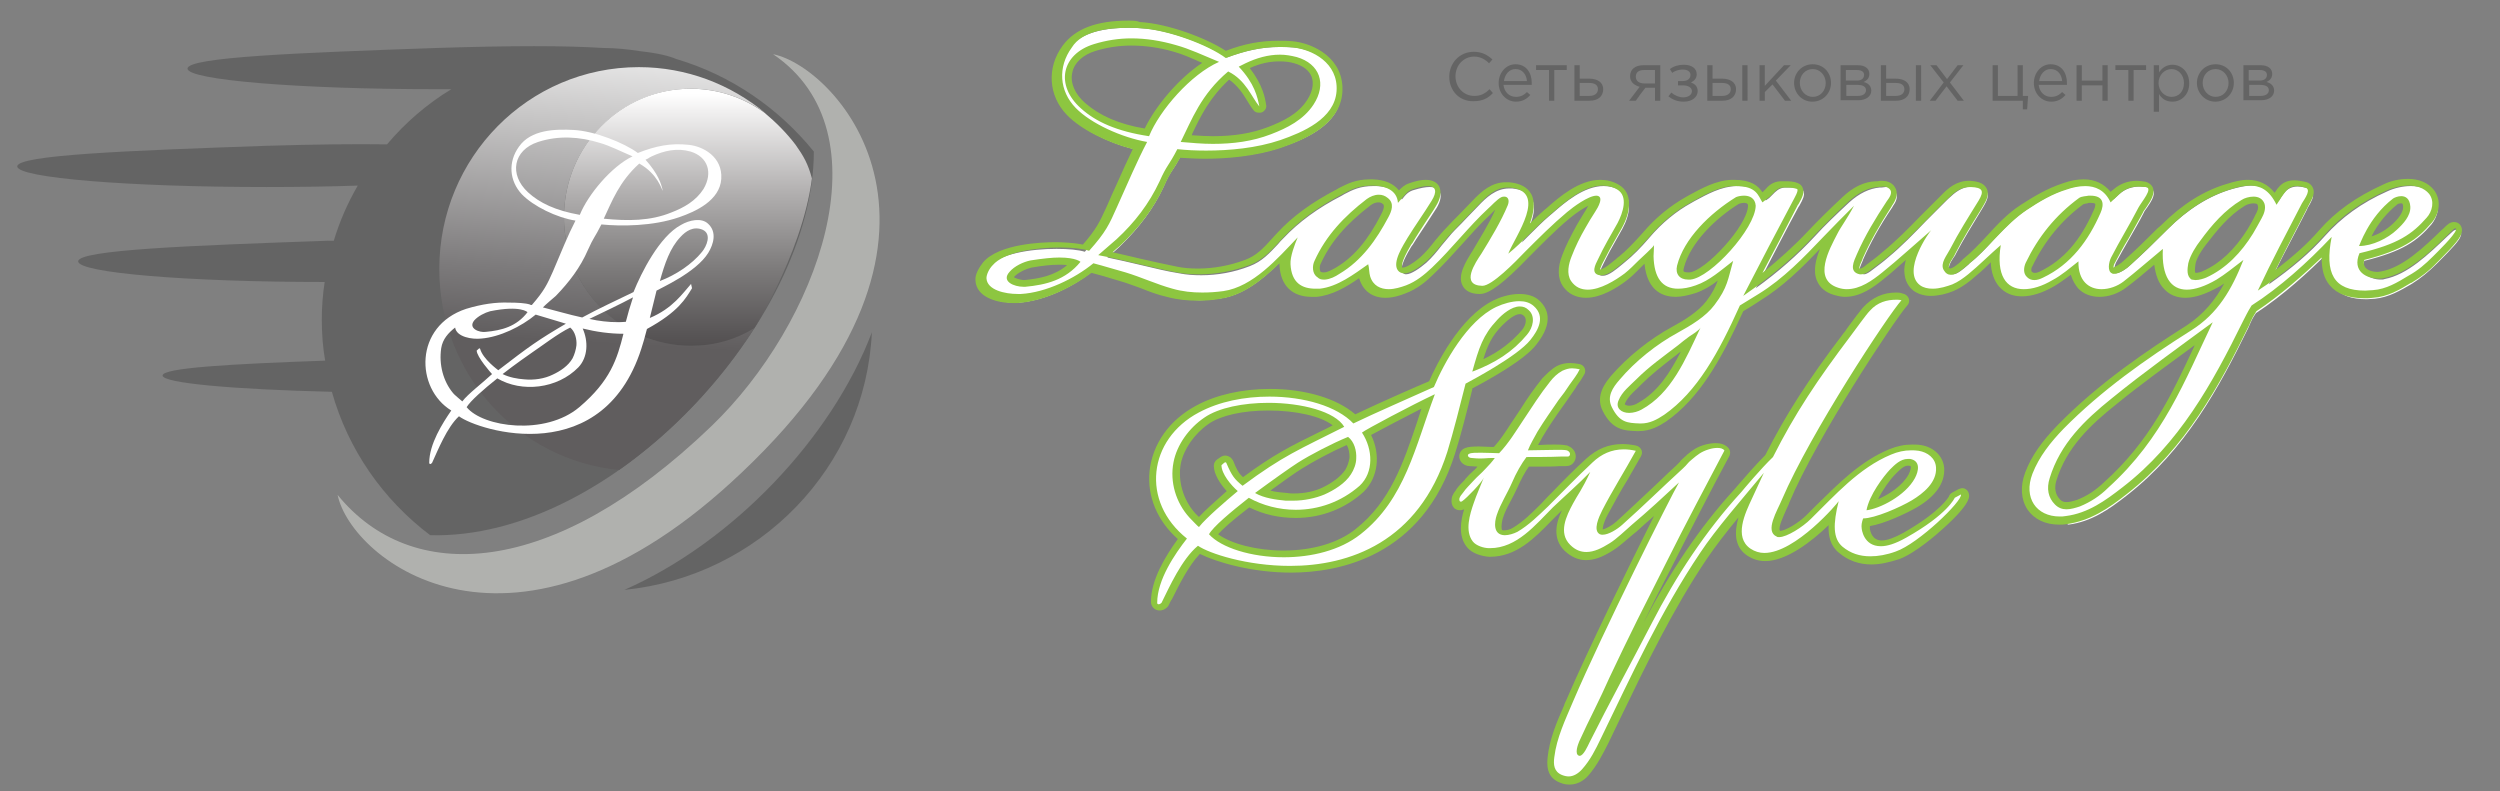 <?xml version="1.0" encoding="utf-8"?>
<!-- Generator: Adobe Illustrator 21.1.0, SVG Export Plug-In . SVG Version: 6.00 Build 0)  -->
<svg version="1.1" id="Слой_1" xmlns="http://www.w3.org/2000/svg" xmlns:xlink="http://www.w3.org/1999/xlink" x="0px" y="0px"
	 viewBox="0 0 521.3 165" style="enable-background:new 0 0 521.3 165;" xml:space="preserve">
<rect x="0" y="0" width="521.3" height="165" fill="#808080" stroke="none"/>
<style type="text/css">
	.st0{fill:#FFFFFF;}
	.st1{fill:#8DC640;}
	.st2{fill:#646464;}
	.st3{fill:#B0B1AE;}
	.st4{fill:url(#SVGID_1_);}
	.st5{fill:url(#SVGID_2_);}
</style>
<g>
	<g>
		<g>
			<path class="st0" d="M429.3,108.8c-2.6,0-4.7-1-6-2.8c-1.3-1.9-1.5-4.4-0.4-7.1c1.2-3.3,3.3-6.2,6.6-9.6
				c8.6-8.7,18.8-15.6,26.7-20.6c4.9-3.1,7.6-7.4,9.5-11.8c-1.2,0.9-2.3,1.8-3.5,2.5c-2.5,1.5-4.7,2.2-6.6,2.2
				c-1.6,0-2.9-0.5-3.8-1.5c-1.2-1.3-1.9-3.3-2-6.1c-0.4,0.3-0.8,0.6-1.1,1c-2,1.7-3.9,3.3-5.9,4.8c-1.5,1.1-3.3,1.7-5,1.7
				c-1.6,0-2.9-0.5-3.9-1.5c-0.9-0.9-1.4-2.1-1.5-3.6c-0.2,0.1-0.4,0.3-0.5,0.4c-1.2,0.9-2.5,1.9-3.8,2.7c-2.3,1.3-4.5,2-6.3,2
				c-1.8,0-3.2-0.6-4.3-1.8c-1.2-1.4-1.7-3.5-1.5-6.2c-0.5,0.5-1.1,1-1.6,1.4c-1.3,1.2-2.6,2.4-3.8,3.4c-1.3,1-2.4,1.7-3.5,2.2
				c-1,0.4-2.8,0.9-4.4,0.9c-1.3,0-2.3-0.3-3.1-0.8c-1.1-0.8-1.6-1.9-1.7-3.3c-0.1-1.6,0.5-3.5,1.3-5.1c-2.3,2-4.8,4.2-6.6,5.7
				c-2.2,1.8-4.8,3.7-7.9,3.7c-0.7,0-1.4-0.1-2.1-0.3c-1.5-0.5-2.5-1.3-3-2.5c-1.2-2.8,0.9-6.9,2.2-9.3l0.2-0.4
				c0.1-0.2,0.2-0.4,0.3-0.6c-0.7,0.7-1.4,1.4-1.9,2c-4.5,4.7-8.7,8.9-13.8,12.1c-2.3,1.4-2.4,1.5-3.7,2.3
				c-4.6,10.3-9.1,18.1-15.9,22.9c-1.3,0.9-3,1.9-5.3,1.9c-0.1,0-0.2,0-0.3,0c-2.6-0.1-4.6-0.2-6.4-3.8c-1.5-2.9,0.6-5.4,1.7-6.6
				c3.3-3.8,7.8-7.5,12.3-9.9c2.7-1.5,5.7-3.3,7.4-5.6c2.1-2.8,2.6-4.4,3.2-6.8c0,0,0,0,0,0c-2,1.6-3.8,3-6.2,3.9
				c-1.5,0.5-2.8,0.8-4,0.8c-2.6,0-5.7-1.3-5.8-7.5c0-0.1,0-0.2,0-0.3c-0.3,0.3-0.8,0.7-1.3,1.2c-0.3,0.2-0.5,0.4-0.6,0.5l-0.6,0.5
				c-0.8,0.7-1.5,1.5-2.4,2.2c-1.7,1.3-5.1,3.6-8.1,3.6c-1.7,0-3.1-0.7-4.2-2.1c-1.2-1.7-0.7-4.1,0-5.8c0.7-1.8,1.7-3.7,3-6.1
				c0.6-1.1,1.3-2.2,2-3.3c0.7-1.1,1-1.9,1-2.2c0,0-0.1,0-0.1,0c-1,0-3.1,1.2-5.6,3.2c-3.1,2.5-5.9,5.4-8.6,8.1
				c-5,5.1-7.9,7.4-9.6,7.4c-1.5,0-2.5-0.5-2.9-1.4c-1-1.8,0.8-4.5,1.8-6.2l0.2-0.3c1.8-2.9,4.1-6.6,5.4-10c0.2-0.4,0.1-0.7,0.1-0.8
				c0,0-0.1,0-0.1,0c-0.1,0-0.2,0-0.3,0.1c-0.6,0.2-1.6,1.3-2.1,1.8c-0.2,0.2-0.3,0.3-0.4,0.4c-2.2,2-4.2,4.2-6.1,6.4
				c-1.8,2-3.7,4.1-5.7,6c-1.4,1.3-3.3,3-5.7,3.9c-1,0.4-2.4,0.8-3.9,0.8c-2.4,0-4-1.1-4.6-3.2c-0.1-0.4-0.2-0.9-0.2-1.4
				c0,0,0,0,0,0c0,0,0,0,0,0c-2.8,2-5.9,4.2-9.5,4.5c-0.3,0-0.6,0-0.9,0c-3.7,0-5.7-2-5.9-5.8c0-0.7,0.1-1.5,0.4-2.5
				c-3.7,3.9-8.2,8-13.5,8.8c-1.6,0.2-3,0.4-4.5,0.4c-2.2,0-4.3-0.3-6.4-0.8c-1.9-0.5-3.6-1.2-5.4-1.8c-1.4-0.5-2.9-1.1-4.4-1.5
				l-1-0.3c-1.7-0.5-3.5-1-5.3-1.5c-3.5,2.8-9.5,6-15.2,6.4c-0.2,0-0.5,0-0.8,0c-3.3,0-7.2-1.1-7.2-4.1c0-1,0.7-2.4,1.4-3.2
				c2.5-2.9,9.1-3.9,14.5-3.9c2.5,0,4.6,0.2,5.9,0.6c3.1-3.5,3.8-5.1,5.4-8.5c0.8-1.7,1.4-3.2,2.1-4.7c1.3-2.9,2.5-5.6,3.7-8
				c-5.3-1.1-11.3-4-14.3-7.1c-3.7-3.8-4-9.2-0.8-13.6c2.4-3.3,6.7-4.8,13-4.8c0.8,0,1.7,0,2.7,0.1c5.7,0.3,14,3.4,17.8,6.1
				c4-1.5,7.4-2.2,11-2.2c1,0,1.9,0,3,0.1c4.2,0.4,10.2,3.4,9.8,9.9c-0.4,6.1-7.2,9.1-12.2,10.8c-5.5,1.9-11.6,2.3-15.8,2.3
				c-1.9,0-3.8-0.1-5.5-0.2c-0.7,1.3-1.1,2-1.6,2.7c-0.6,0.9-1.1,1.7-1.9,3.6c-2.1,4.5-5,8.4-9.1,12.4c-0.6,0.6-1.4,1.3-2.2,1.9
				c-0.1,0.1-0.3,0.3-0.4,0.4c2.3,0.5,4.7,1,7.1,1.6c2.6,0.6,5.3,1.3,7.9,1.7c1.5,0.3,3,0.4,4.6,0.4c3.3,0,6.8-0.6,10.1-1.9
				c2.6-1,4.1-2.7,5.9-4.6c0.3-0.4,0.7-0.8,1.1-1.2c3.2-3.4,7.3-6.4,12.2-8.9l0.5-0.3c1.7-0.9,3.3-1.7,6.1-1.7c0.2,0,0.4,0,0.6,0
				c2.7,0.1,4.5,1.1,5.3,2.8c0,0,0.1-0.1,0.1-0.1c0.7-0.9,1.3-1.6,2.5-1.9c1.3-0.4,2.4-0.6,3.2-0.6c1.3,0,1.8,0.5,2.1,1
				c0.4,0.8,0.2,1.9-0.6,3.3c-0.7,1.1-1.5,2.3-2.2,3.4c-0.9,1.4-1.9,2.8-2.8,4.3l-0.3,0.4c-0.7,1.2-2.7,4.4-1.8,5.5
				c0.2,0.2,0.4,0.3,0.7,0.3c1.1,0,2.9-1.3,4.2-2.4c1.2-1.1,2.2-2.3,3.2-3.6c0.7-0.8,1.4-1.7,2.1-2.5c0.9-1,1.9-1.9,2.8-2.9
				c0.9-0.9,1.8-1.9,2.7-2.8c1.7-1.8,3.7-3.7,6.5-3.7c0.2,0,0.4,0,0.6,0c2,0.2,3.4,0.9,4.1,2.1c1.3,2.4-0.4,6.1-2.1,9.2
				c0.6-0.6,1.2-1.2,1.8-1.8c1.3-1.3,2.6-2.6,4-3.8l0.6-0.5c2.6-2.3,6.6-5.7,10.7-5.7c1.2,0,2.4,0.3,3.5,0.9c2.7,1.5,1.9,5.3,0.4,8
				l-0.9,1.6c-1.1,1.9-2.2,3.9-3.2,6l-0.1,0.2c-0.2,0.4-0.7,1.5-0.5,1.8c0,0.1,0.2,0.2,0.5,0.2c0.1,0,0.1,0,0.2,0
				c1.2,0,2.9-1.5,4-2.4c0.2-0.2,0.4-0.3,0.6-0.5c1.6-1.3,3.2-2.9,5-5c2.6-3.1,5.7-5.6,8.8-7.3l0.7-0.4c2.6-1.4,5.5-3,8.6-3.1
				c0.2,0,0.3,0,0.5,0c4,0,5,1.7,5.7,3l0.7-0.5c0.2-0.2,0.4-0.4,0.7-0.7c0.6-0.6,1.3-1.4,2.6-1.5l0.3,0c0.3,0,0.6,0,0.9,0
				c0.6,0,1.4,0,2.2,0.4c0.3,0.1,0.5,0.3,0.5,0.6c0.2,0.6-0.1,1.4-0.9,2.8l-0.2,0.3c-2.5,4.6-4.9,9.3-7.5,14.3l-1.4,2.6
				c4.7-3.4,8.7-6.9,12.4-10.9c2-2.2,4.3-4.4,7.1-7c2.1-1.9,4.2-2.9,6.4-3.1c0.1,0,0.3,0,0.4,0c0.3,0,0.6-0.1,0.8-0.1
				c0.8,0,1.4,0.2,1.8,0.7c1.1,1.2,0.2,2.6-0.3,3.3l-0.1,0.2c-2.7,4-4.6,7.5-6.1,10.9l-0.1,0.3c-0.3,0.7-0.9,1.9-0.6,2.4
				c0.1,0.2,0.4,0.3,0.8,0.4c0,0,0.1,0,0.1,0c0.5,0,1.2-0.5,1.7-0.9c0.1-0.1,0.3-0.2,0.4-0.3c0.9-0.7,1.9-1.4,2.9-2.3
				c2.8-2.3,5.4-5,7.9-7.6l0.2-0.2c1.7-1.7,3.1-3.1,4.4-4.4c1.5-1.4,2.9-2.6,5.1-2.6l0.2,0c1.1,0,2.3,0.2,2.8,1.1
				c0.5,0.9-0.1,2-0.6,2.9l-0.6,1c-1.8,3-3.7,6-5.3,9.1c-0.1,0.3-0.3,0.5-0.5,0.8c-0.6,0.9-1.2,2-0.8,2.8c0.3,0.6,0.7,0.6,0.8,0.6
				c0,0,0,0,0,0c0.8,0,2.1-1.1,2.9-1.8c0.2-0.2,0.4-0.3,0.5-0.5c1.8-1.4,3.4-3.1,4.9-4.8c2.1-2.2,4.3-4.6,7-6.4
				c2.4-1.6,5.3-3.4,8.6-4.4c1.6-0.5,2.8-0.7,4-0.7c2.4,0,4.3,1,5.5,3c0.4-0.4,0.8-0.7,1.2-1.1c1.2-1.1,2.7-1.6,4.4-1.6
				c0.5,0,1.1,0.1,1.7,0.2c0.6,0.1,0.9,0.5,1,0.7c0.4,0.9-0.4,2.2-1.3,3.5c-0.3,0.4-0.6,0.8-0.7,1.1c-0.9,1.8-2,3.6-3,5.4
				c-0.9,1.6-1.9,3.3-2.8,5c-0.3,0.7-0.5,1.6-0.3,2.1c0,0.1,0.1,0.1,0.1,0.1c0,0,0.1,0,0.2,0c0.8,0,2.3-1,3-1.7
				c2.8-2.5,4.6-4.3,7.1-6.8l0.6-0.6c4.3-4.3,8.8-7.1,13.6-8.5c1.2-0.3,2.6-0.7,4-0.7c2.4,0,4.2,1.1,5.6,3.3c0,0,0,0,0,0
				c0.4-0.7,0.8-1.3,1.3-1.9c0.7-0.8,1.6-1.2,2.7-1.2c0.7,0,1.4,0.2,2,0.3c0.7,0.2,1,0.6,1.1,0.9c0.4,0.9-0.3,2-0.8,2.9
				c-0.1,0.2-0.3,0.4-0.3,0.6l-1.8,3.5c-2.1,4-4.2,8-6.2,12.2c4.8-3.4,8.6-6.6,11.7-10.1c3.4-3.8,7.6-6.9,13-9.3
				c1.5-0.7,3.3-1.1,4.9-1.1c2.1,0,3.8,0.7,4.8,2c1.5,1.9,0.8,4.4-0.5,6c-3,3.5-6,5.6-14,7.6c-0.4,1-0.3,1.8,0.1,2.5
				c0.7,1,2.2,1.4,3.3,1.4c0.3,0,0.6,0,0.8-0.1c4.8-0.9,9.2-5.2,13.1-8.9l1.1-1c0.3-0.3,0.6-0.4,0.9-0.4c0.2,0,0.5,0.1,0.7,0.3
				c0.3,0.4,0.2,0.8,0.1,1c-0.2,0.9-1.9,2.7-4.5,5.3l-0.5,0.5c-1.7,1.7-3.3,3-5.2,4.2c-2.4,1.4-4.8,2.8-7.7,3.1
				c-0.6,0-1.1,0.1-1.7,0.1h0c-3.2,0-5.3-0.8-6.7-2.4c-1.3-1.6-1.8-4-1.4-7.3c-3.9,3.9-9.3,8.9-15,12.6c-0.8,1.2-1,1.7-1.3,2.4
				l-0.3,0.7c-6.1,12.5-13.1,25.4-25.3,34.9c-3.7,2.9-7.4,5.5-12.2,6.1C430.3,108.8,429.8,108.8,429.3,108.8z M457.7,71
				c-5.7,4.2-11.6,8.5-16.8,12.7c-5.3,4.3-10.5,9.2-12.7,16.3c-0.6,1.9-0.3,3.5,0.9,4.7c0.5,0.5,1.1,0.7,1.9,0.7
				c0.7,0,1.5-0.2,2.5-0.6c2-0.8,3.9-2,5.7-3.7c9.7-8.7,14.2-18.5,19.1-28.8c0.4-0.9,0.9-1.8,1.3-2.8C458.9,70,458.3,70.5,457.7,71z
				 M350.3,72.6c-0.7,0.5-1.3,1-2,1.5c-2.4,1.8-4.6,3.5-6.6,5.5c-0.3,0.3-0.6,0.6-0.9,0.9c-1,1-2.1,2-2.6,3.3c-0.2,0.4-0.2,0.7,0,1
				c0.3,0.4,0.8,0.6,1.5,0.6c0.8,0,1.6-0.2,2.3-0.6c5.1-2.8,7.9-8.1,10.6-13.9C352,71.3,350.3,72.6,350.3,72.6z M220.8,54.4
				c-1.6,0-3.6,0.2-5.8,0.6c-1.3,0.2-3.1,1.1-4,2.1c-0.3,0.4-0.4,0.7-0.3,0.9c0.2,0.5,1.6,1,2.7,1c0.1,0,0.2,0,0.3,0
				c3.7-0.4,7.4-1.1,10.4-4.3C223.5,54.6,222.5,54.4,220.8,54.4z M469.9,41.6c-0.7,0-1.5,0.2-2.2,0.6c-3.4,2-6.1,5.2-8.4,8.3
				c-1.3,1.8-2.1,3.2-2.3,4.4c-0.3,1.5-0.2,2.3,0.4,2.6c0,0,0.1,0,0.4,0c0.6,0,1.5-0.3,1.9-0.4c3.7-1.6,6.9-4.6,9.5-8.9
				c0.6-1,1.2-2.1,1.7-3.2c0.4-0.8,0.8-1.7,0.5-2.5C471.5,42.4,471.2,41.6,469.9,41.6z M435.6,41.5c-0.1,0-0.2,0-0.4,0.1
				c-0.3,0-1,0.1-1.2,0.3c-4.7,3.4-8.3,7.9-10.9,13.2c-0.3,0.6-0.5,1.6,0.1,2.1c0.3,0.3,0.6,0.4,1,0.4c0.4,0,0.9-0.1,1.5-0.4
				c5.1-2.5,8.8-6.6,11.6-13.2c0.4-0.9,0.5-1.6,0.2-2c-0.3-0.4-1-0.5-1.6-0.5C435.8,41.5,435.7,41.5,435.6,41.5z M362.3,41.8
				c-4.8,3-10.5,8.2-11.9,13.9c-0.1,0.4-0.2,1,0.2,1.4c0.3,0.4,1,0.5,1.5,0.5c0.1,0,0.3,0,0.4,0c3.6-0.3,12.8-10.2,12.9-14.6
				c0-0.3-0.1-1.3-1.7-1.3C363.2,41.5,362.7,41.6,362.3,41.8z M287.5,41.3c-0.7,0-1.4,0.3-2.1,0.8c-5.2,4-8.5,7.9-10.7,12.7
				c-0.3,0.7-0.4,2,0.3,2.5c0.3,0.2,0.6,0.3,1,0.3c0.1,0,0.1,0,0.2,0c0.9-0.1,2-0.6,2.7-1.1c3.9-2.4,7-5.9,9.9-11.5
				c1-2,0.6-2.7,0.1-3.1C288.5,41.5,288,41.3,287.5,41.3z M500.7,41.6c-0.5,0-1,0.2-1.2,0.4c-2.6,2-4.8,4.9-6.3,8.4
				c2.1-0.4,4.6-1.5,6.2-3.1c1.7-1.6,2.6-3,2.5-4.2C501.8,41.6,501,41.6,500.7,41.6z M247.3,28.9c2.1,0.2,3.9,0.3,5.5,0.3
				c4.6,0,8.3-0.6,11.8-2c3.2-1.2,6.5-2.8,8.5-5.9c1.2-1.9,1.6-3.9,1-5.5c-0.6-1.6-2-2.7-4.1-3.3c-1.1-0.3-2.2-0.5-3.3-0.5
				c-2.2,0-4.4,0.6-6.9,1.7l-0.5,0.2c2.9,3.3,3.5,5.9,3.9,8.1c0.1,0.3-0.1,0.7-0.4,0.8c-0.1,0-0.2,0.1-0.3,0.1
				c-0.2,0-0.4-0.1-0.6-0.3c-0.5-0.6-0.9-1.3-1.4-2c-1.1-1.7-2.2-3.6-4.4-4.9c-4.4,3.9-6.4,8-8.3,11.9
				C247.7,28.1,247.5,28.5,247.3,28.9z M235.9,8.7c-2.6,0-5.2,0.4-7.6,1.1c-2.9,0.9-4.9,2.8-5.4,5c-0.5,2.4,0.6,4.9,2.9,7.1
				c3.2,2.8,7.6,4.7,13.3,5.6c2.2-4.9,7.8-11.5,13.2-14.6c-0.6-0.2-1.1-0.5-1.7-0.7c-2.1-0.9-3.9-1.6-5.7-2.2
				C241.8,9.2,238.8,8.7,235.9,8.7z"/>
			<path class="st1" d="M235.3,5.8c0.9,0,1.8,0,2.6,0.1c5.6,0.3,14.1,3.5,17.7,6.2c4-1.5,7.4-2.3,11.1-2.3c0.9,0,1.9,0,2.9,0.1
				c4,0.4,9.5,3.2,9.1,9.1c-0.4,5.8-7.1,8.6-11.7,10.2c-5,1.7-10.7,2.2-15.5,2.2c-2.2,0-4.2-0.1-6-0.3c-1.8,3.5-2.2,3.3-3.7,6.7
				c-2.2,4.7-5.2,8.6-9,12.1c-1.1,1-2.7,2.3-3.8,3.3c5.4,1,11.1,2.6,16.4,3.6c1.6,0.3,3.1,0.4,4.7,0.4c3.5,0,7.1-0.7,10.4-1.9
				c3.2-1.2,4.9-3.5,7.2-5.9c3.4-3.6,7.6-6.5,12-8.8c1.9-1,3.4-1.9,6.3-1.9c0.2,0,0.4,0,0.6,0c2.2,0.1,4.7,0.9,4.9,3.6
				c1.4-1.5,1.8-2.5,3.2-2.9c1.3-0.4,2.2-0.6,3-0.6c1.8,0,2,1.2,0.8,3.1c-1.6,2.6-3.4,5.1-5,7.7c-0.8,1.4-3.3,5.1-2,6.8
				c0.3,0.4,0.8,0.6,1.3,0.6c1.7,0,3.9-1.9,4.7-2.6c2-1.8,3.5-4.1,5.4-6.1c1.8-1.9,3.7-3.8,5.5-5.7c1.6-1.7,3.5-3.5,5.9-3.5
				c0.2,0,0.3,0,0.5,0c8.2,0.7,1.1,10.2-0.3,13.8c3.1-2.5,5.7-5.6,8.8-8.2c2.5-2.1,6.7-6,10.8-6c1,0,2.1,0.2,3.1,0.8
				c2.4,1.4,1.2,4.9,0.1,7c-1.4,2.5-2.9,5-4.1,7.6c-0.5,1-1.6,3,0.4,3.3c0.1,0,0.2,0,0.3,0c1.7,0,3.8-2.1,5-3
				c1.9-1.5,3.5-3.3,5.1-5.1c2.4-2.8,5.3-5.3,8.6-7.1c2.7-1.5,5.7-3.3,8.9-3.4c0.2,0,0.3,0,0.5,0c4.3,0,4.6,2,5.5,3.4
				c0.9-0.7,0.9-0.7,1.4-1.1c0.9-0.7,1.5-1.9,2.8-2c0.3,0,0.7,0,1.1,0c0.6,0,1.3,0.1,1.9,0.3c0.5,0.2-0.6,2-0.9,2.6
				c-3.3,6.2-6.6,12.5-10.3,19.7c6-4.2,10.8-8.2,15-12.8c2.3-2.4,4.6-4.7,7.1-7c1.7-1.5,3.6-2.7,5.9-2.9c0.4,0,0.8-0.1,1.2-0.1
				c0.5,0,0.9,0.1,1.3,0.5c0.8,0.8-0.1,1.9-0.6,2.6c-2.3,3.5-4.5,7.1-6.2,11c-0.6,1.4-1.8,3.7,0.6,4.2c0.1,0,0.2,0,0.3,0
				c0.9,0,1.8-0.8,2.5-1.3c1-0.7,2-1.5,3-2.3c2.9-2.4,5.5-5.1,8.2-7.8c1.5-1.5,2.9-3,4.4-4.4c1.3-1.3,2.6-2.4,4.6-2.4
				c0.1,0,0.1,0,0.2,0c2.4,0.1,2.8,0.8,1.6,2.8c-2.1,3.4-4.2,6.7-6,10.2c-0.6,1.2-2.1,2.9-1.3,4.3c0.4,0.7,0.9,1,1.5,1
				c1.4,0,3-1.7,3.9-2.4c4.2-3.4,7.3-8,11.9-11.1c2.7-1.8,5.4-3.4,8.4-4.3c1.1-0.4,2.5-0.7,3.8-0.7c2.1,0,4.1,0.8,5.3,3.4
				c0.7-0.7,1.3-1.2,1.9-1.8c1.2-1.1,2.5-1.5,3.9-1.5c0.5,0,1,0.1,1.6,0.1c1.5,0.3-0.9,3-1.6,4.3c-1.8,3.5-3.9,6.9-5.7,10.4
				c-0.5,1-0.8,2.9,0.2,3.3c0.1,0.1,0.3,0.1,0.4,0.1c1.2,0,2.9-1.3,3.5-1.9c3-2.8,4.9-4.6,7.8-7.5c3.8-3.8,8.1-6.8,13.3-8.3
				c1.2-0.4,2.5-0.7,3.8-0.7c2.1,0,4,0.9,5.5,4c0.8-1.2,1.3-2.1,2-2.9c0.6-0.7,1.4-1,2.1-1c0.6,0,1.2,0.1,1.8,0.3
				c1.5,0.3,0,2.3-0.6,3.3c-3.1,6-6.3,12-9.2,18.2c5.2-3.4,10-7.2,14.1-11.8c3.5-4,7.9-6.9,12.8-9.1c1.3-0.6,3-1,4.6-1
				c1.6,0,3.2,0.5,4.2,1.7c1.2,1.5,0.7,3.7-0.5,5c-3,3.4-5.9,5.5-14,7.4c-1.6,3.8,1.5,5.3,4,5.3c0.3,0,0.7,0,1-0.1
				c5.4-1,10.3-6,14.6-10.2c0.1-0.1,0.3-0.2,0.4-0.2c0.1,0,0.2,0.1,0.1,0.4c-0.3,1.1-3.9,4.6-4.8,5.5c-1.6,1.6-3.1,2.9-5.1,4
				c-2.3,1.4-4.6,2.8-7.4,3c-0.6,0-1.1,0.1-1.6,0.1c-6.6,0-8.5-3.6-7-11.2c-5,5.3-10.9,10.6-16.7,14.3c-1.1,1.8-1.1,2-1.8,3.3
				c-6.4,13-13.3,25.5-25.1,34.6c-3.6,2.8-7.2,5.4-11.8,6c-0.5,0.1-0.9,0.1-1.3,0.1c-4.9,0-7.6-3.9-5.7-8.9c1.4-3.6,3.8-6.6,6.5-9.4
				c7.9-8,17.1-14.5,26.6-20.5c5.6-3.5,8.5-8.6,10.9-14.7c-2.1,1.6-3.8,3-5.6,4.1c-2.4,1.4-4.5,2.1-6.2,2.1c-3.3,0-5.3-2.7-5-8.5
				c-2.8,2.3-5.5,4.7-8.2,6.8c-1.3,1-3,1.6-4.6,1.6c-2.6,0-4.9-1.7-4.8-5.8c-1.8,1.4-3.5,2.9-5.4,3.9c-2.2,1.3-4.2,1.9-6,1.9
				c-3.7,0-5.8-2.9-4.8-9.2c-2.2,1.9-4.7,4.4-6.8,6.1c-1,0.8-2.1,1.6-3.3,2.1c-1.1,0.4-2.6,0.9-4.1,0.9c-1,0-1.9-0.2-2.6-0.7
				c-4-2.9,2-11.3,2.3-11.5c-2.8,2.4-7.3,6.5-10.2,8.8c-2.1,1.7-4.6,3.5-7.4,3.5c-0.6,0-1.2-0.1-1.8-0.3c-5.4-1.7-1.8-8.1-0.2-11.2
				c0.8-1.6,1.9-2.9,3.5-5.9c-1.8,1.8-4.6,4.6-6.3,6.4c-4.2,4.4-8.4,8.8-13.6,12c-2.4,1.5-2.4,1.5-3.9,2.4
				c-4.4,9.8-8.9,18-15.8,22.8c-1.5,1-3,1.8-4.8,1.8c-0.1,0-0.2,0-0.3,0c-2.6-0.1-4.2-0.2-5.8-3.4c-1.1-2.2,0.2-4.1,1.6-5.7
				c3.3-3.9,7.7-7.4,12.1-9.8c2.9-1.6,5.9-3.4,7.7-5.8c2.8-3.7,2.8-5.4,3.9-9.2c-2.6,2-4.9,4.1-7.8,5.1c-1.4,0.5-2.6,0.7-3.7,0.7
				c-3.3,0-5-2.3-5.1-6.8c0-0.5,0.1-1.5,0.1-2.3c0,0.3-2.8,2.8-3.2,3.2c-0.9,0.9-1.9,1.9-2.9,2.7c-2,1.5-5.1,3.4-7.7,3.4
				c-1.4,0-2.6-0.5-3.5-1.8c-1-1.5-0.5-3.6,0.1-5.1c0.8-2.1,1.8-4.1,2.9-6c0.6-1.1,1.3-2.2,2-3.3c0.6-0.9,2-3.3,0.3-3.4c0,0,0,0,0,0
				c-1.7,0-4.9,2.4-6.1,3.4c-3,2.5-5.9,5.4-8.7,8.2c-2.3,2.4-7,7.2-9,7.2c0,0,0,0,0,0c-4.7-0.1-1.4-4.9-0.2-6.7
				c1.9-3.1,4.1-6.7,5.5-10.1c0.4-1,0.1-1.8-0.7-1.8c-0.2,0-0.4,0-0.6,0.1c-0.9,0.4-2.3,2-2.7,2.3c-4.2,3.9-7.7,8.5-11.8,12.4
				c-1.6,1.5-3.3,2.9-5.4,3.7c-1.1,0.4-2.4,0.8-3.6,0.8c-1.7,0-3.3-0.7-3.9-2.7c-0.2-0.6-0.2-1.9-0.4-2.5c-3,2.1-6.4,4.7-10.1,5.1
				c-0.3,0-0.6,0-0.9,0c-2.8,0-5-1.2-5.2-5.1c-0.1-1.6,0.9-4.2,1.5-5.6c-4.2,4.4-9.3,10.3-15.5,11.2c-1.5,0.2-2.9,0.3-4.4,0.3
				c-2.1,0-4.1-0.2-6.2-0.8c-3.3-0.9-6.5-2.4-9.8-3.4c-2.2-0.6-4.4-1.3-6.7-1.9c-3.9,3.2-9.9,6.1-15.1,6.4c-0.2,0-0.5,0-0.7,0
				c-2.6,0-6.4-0.8-6.5-3.3c0-0.7,0.5-1.9,1.3-2.7c2.3-2.7,8.8-3.7,14-3.7c2.7,0,5,0.3,6.1,0.7c3.5-3.9,4.2-5.5,5.8-9.1
				c2.3-5.1,4.2-9.6,6.3-13.6c-5.2-0.9-11.7-3.8-14.9-7.1c-3.4-3.5-3.8-8.5-0.8-12.6C225.6,6.5,230.8,5.8,235.3,5.8 M239.6,28.4
				c2.2-5.4,8.7-12.9,14.6-15.5c-3.4-1.4-6.1-2.7-9-3.5C242.1,8.5,239,8,235.9,8c-2.6,0-5.2,0.4-7.8,1.2c-6.8,2.1-8.1,8.6-2.7,13.4
				C228.5,25.4,232.9,27.4,239.6,28.4 M262.6,22.2c-1.6-1.9-2.8-5.5-6.5-7.3c-5.7,4.8-7.6,10.1-9.9,14.7c2.3,0.2,4.5,0.4,6.7,0.4
				c4.2,0,8.2-0.5,12.1-2c3.4-1.3,6.8-3,8.9-6.2c2.8-4.3,1.3-8.5-3.5-9.9c-1.2-0.3-2.3-0.5-3.5-0.5c-2.5,0-4.9,0.7-7.2,1.8
				c-1.4,0.7,0,0-1.4,0.7C261.6,17.4,262.2,20.2,262.6,22.2 M276,58.3c0.1,0,0.2,0,0.3,0c1.1-0.1,2.1-0.6,3-1.2
				c4.7-2.8,7.7-7.1,10.2-11.8c0.7-1.3,1.3-2.9-0.1-4c-0.6-0.5-1.2-0.7-1.9-0.7c-0.9,0-1.8,0.4-2.5,0.9c-4.7,3.6-8.5,7.6-10.9,12.9
				c-0.5,1-0.5,2.7,0.6,3.4C275.1,58.2,275.5,58.3,276,58.3 M424.2,58.4c0.6,0,1.2-0.2,1.8-0.5c5.9-2.8,9.5-7.8,12-13.5
				c0.8-1.8,0.7-3.6-2.1-3.6c-0.1,0-0.2,0-0.4,0c-0.3,0.1-1.5,0.1-2,0.5c-4.9,3.6-8.5,8.1-11.1,13.5c-0.4,0.9-0.6,2.2,0.3,3
				C423.1,58.2,423.6,58.4,424.2,58.4 M352,58.3c0.2,0,0.3,0,0.5,0c4.2-0.4,13.5-10.6,13.6-15.4c-0.1-1.6-1.3-2.1-2.4-2.1
				c-0.6,0-1.2,0.1-1.7,0.3c-5.5,3.4-10.9,8.7-12.3,14.3C349.3,57.1,350.2,58.3,352,58.3 M491.9,51.3c2.8,0,6-1.6,7.9-3.4
				c1.3-1.2,2.9-2.9,2.8-4.8c-0.1-1.7-1-2.2-1.9-2.2c-0.7,0-1.4,0.3-1.7,0.5C493.8,45.4,492,51.3,491.9,51.3 M457.8,58.4
				c0.8,0,1.7-0.3,2.2-0.5c4.2-1.9,7.4-5.3,9.8-9.2c0.6-1,1.2-2.1,1.8-3.2c0.5-0.9,0.9-2,0.6-3c-0.4-1.1-1.3-1.5-2.3-1.5
				c-0.9,0-1.9,0.3-2.5,0.7c-3.5,2.1-6.2,5.2-8.6,8.5c-0.8,1-2.1,3-2.5,4.7c-0.2,1.2-0.4,2.7,0.7,3.4
				C457.3,58.3,457.5,58.4,457.8,58.4 M213.4,59.8c0.1,0,0.2,0,0.4,0c4.3-0.4,8.4-1.4,11.5-5.2c0,0-0.9-0.9-4.4-0.9
				c-1.5,0-3.4,0.2-6,0.6c-1.5,0.3-3.4,1.2-4.4,2.4C208.7,58.7,211.5,59.8,213.4,59.8 M430.9,106.2c0.9,0,1.9-0.3,2.8-0.6
				c2.2-0.9,4.2-2.2,5.9-3.9c11.5-10.4,16-22.4,21.8-34.5c-6.8,5-14.6,10.6-21.1,15.9c-5.6,4.5-10.7,9.4-12.9,16.6
				c-0.7,2.2-0.3,4.1,1.1,5.5C429.2,105.9,430,106.2,430.9,106.2 M339.7,86.1C339.7,86.1,339.7,86.1,339.7,86.1
				c0.9,0,1.9-0.3,2.6-0.7c6.2-3.4,9.1-10.3,12.3-17.1c-0.3,0.6-1.8,1.5-2.4,1.9c-0.8,0.6-1.6,1.2-2.3,1.8c-3,2.3-6,4.4-8.7,7.1
				c-1.3,1.3-3,2.6-3.7,4.4C336.8,85.1,338.1,86.1,339.7,86.1 M235.3,4.3C235.3,4.3,235.3,4.3,235.3,4.3c-6.7,0-11.1,1.7-13.7,5.2
				c-3.4,4.6-3,10.5,0.9,14.5c2.9,3,8.5,5.8,13.7,7.1c-1.1,2.3-2.2,4.7-3.3,7.2c-0.7,1.5-1.4,3.1-2.1,4.7c-1.5,3.3-2.2,4.8-5,8
				c-1.9-0.4-4.5-0.5-5.7-0.5c-2.7,0-11.8,0.3-15.1,4.2c-0.8,1-1.7,2.5-1.6,3.7c0.1,3.5,4.3,4.8,8,4.8c0.3,0,0.6,0,0.8,0
				c5.8-0.4,11.7-3.5,15.4-6.3c1.6,0.4,3.3,0.9,4.9,1.4l1,0.3c1.5,0.4,2.9,1,4.4,1.5c1.7,0.7,3.6,1.4,5.4,1.8
				c2.2,0.6,4.3,0.8,6.6,0.8c1.5,0,3-0.1,4.6-0.4c4.8-0.7,8.8-4,12.3-7.4c0,0.1,0,0.3,0,0.4c0.2,4.2,2.6,6.6,6.7,6.6
				c0.3,0,0.7,0,1,0c3.3-0.3,6.3-2.1,8.9-3.9c0,0.1,0,0.2,0.1,0.3c0.8,2.4,2.7,3.8,5.4,3.8c1.6,0,3.1-0.5,4.1-0.9
				c2.5-0.9,4.5-2.6,5.9-4c2-1.9,3.9-4,5.8-6.1c1.9-2.1,3.9-4.4,6-6.3c0.1-0.1,0.2-0.2,0.4-0.4c0.1-0.1,0.4-0.4,0.7-0.7
				c-1.3,3-3.3,6.1-4.8,8.7l-0.2,0.3c-1.1,1.8-3,4.8-1.8,6.9c0.4,0.8,1.4,1.7,3.5,1.7c0,0,0.1,0,0.1,0c1.9,0,4.9-2.2,10.1-7.6
				c2.7-2.7,5.5-5.6,8.5-8.1c1.8-1.5,3.2-2.3,4-2.7c-0.1,0.2-0.3,0.4-0.4,0.7c-0.7,1.1-1.4,2.3-2,3.3c-1.3,2.4-2.3,4.3-3,6.2
				c-1.1,2.7-1,5,0.1,6.6c1.1,1.6,2.8,2.4,4.8,2.4c3.1,0,6.4-2,8.6-3.7c0.9-0.7,1.7-1.5,2.5-2.3c0.2-0.2,0.4-0.4,0.5-0.5
				c0.1-0.1,0.3-0.3,0.5-0.5c0,0,0.1-0.1,0.1-0.1c0.6,6,4.2,6.9,6.5,6.9c1.2,0,2.6-0.3,4.2-0.8c1.7-0.6,3.2-1.5,4.6-2.6
				c-0.5,1.3-1.1,2.6-2.4,4.3c-1.7,2.2-4.6,4-7.2,5.4c-4.6,2.5-9.2,6.2-12.6,10.1c-1,1.2-3.5,4.1-1.8,7.4c2,4,4.5,4.1,7.1,4.2
				c0.1,0,0.2,0,0.4,0c2.5,0,4.3-1.1,5.7-2c6.9-4.8,11.4-12.7,16.1-23c1.1-0.7,1.4-0.8,3.5-2.2c4.7-2.9,8.5-6.6,12.5-10.8
				c-0.9,2.2-1.5,4.7-0.6,6.7c0.6,1.4,1.8,2.4,3.5,2.9c0.7,0.2,1.5,0.4,2.3,0.4c3.3,0,6-2,8.3-3.9c1.3-1,2.8-2.4,4.4-3.8
				c-0.2,0.9-0.4,1.8-0.3,2.6c0.1,1.7,0.8,3,2,3.9c0.9,0.6,2.1,1,3.5,1c1.5,0,3.3-0.4,4.7-1c1.2-0.5,2.3-1.2,3.7-2.3
				c1.2-1,2.6-2.2,3.8-3.4c0.1-0.1,0.2-0.2,0.3-0.3c0.1,2.1,0.7,3.8,1.7,5c1.2,1.4,2.8,2.1,4.8,2.1c2,0,4.3-0.7,6.7-2.1
				c1.2-0.7,2.4-1.6,3.5-2.4c0.4,1.3,1,2.2,1.5,2.8c1.1,1.2,2.7,1.8,4.5,1.8c1.9,0,3.9-0.7,5.5-1.9c2-1.5,3.9-3.1,5.9-4.8
				c0,0,0,0,0,0c0.3,2.2,0.9,3.9,2.1,5.1c1.1,1.2,2.6,1.8,4.4,1.8c2,0,4.3-0.8,7-2.3c0.4-0.2,0.8-0.5,1.1-0.7
				c-1.8,3.3-4.2,6.4-7.9,8.8c-7.9,5-18.2,11.9-26.8,20.7c-3.4,3.5-5.5,6.5-6.8,9.9c-1.1,2.9-0.9,5.7,0.5,7.8c1.4,2,3.7,3.1,6.6,3.1
				c0.5,0,1,0,1.5-0.1c5-0.7,8.8-3.3,12.6-6.3c12.3-9.6,19.3-22.6,25.5-35.2c0.1-0.3,0.2-0.5,0.3-0.7c0.3-0.7,0.5-1.1,1.2-2.2
				c5.1-3.4,9.8-7.6,13.6-11.2c0,2.5,0.5,4.4,1.7,5.8c1.5,1.8,3.9,2.7,7.3,2.7c0.5,0,1.1,0,1.7-0.1c3.1-0.2,5.6-1.7,7.9-3.1l0.1,0
				c2-1.2,3.7-2.5,5.4-4.3c0.1-0.1,0.3-0.3,0.5-0.5c3.3-3.3,4.4-4.7,4.6-5.7c0.2-0.8-0.1-1.3-0.3-1.6c-0.3-0.4-0.8-0.6-1.3-0.6
				c-0.5,0-1,0.2-1.4,0.6c-0.4,0.3-0.7,0.7-1.1,1c-3.8,3.7-8.2,7.9-12.7,8.7c-0.2,0-0.4,0.1-0.7,0.1c-1.2,0-2.3-0.4-2.7-1.1
				c-0.2-0.4-0.3-0.8-0.1-1.4c7.9-2,11-4.2,14-7.7c1.6-1.8,2.2-4.7,0.5-6.9c-1.2-1.5-3.1-2.3-5.4-2.3c-1.7,0-3.6,0.4-5.2,1.2
				c-5.5,2.5-9.9,5.6-13.3,9.5c-2.5,2.9-5.5,5.5-9.1,8.3c1.6-3.2,3.2-6.4,4.8-9.4c0.6-1.2,1.2-2.3,1.8-3.5c0.1-0.2,0.2-0.4,0.3-0.6
				c0.6-1.1,1.4-2.4,0.9-3.6c-0.2-0.4-0.6-1.1-1.7-1.3c-0.6-0.1-1.4-0.3-2.2-0.3c-1.4,0-2.5,0.5-3.3,1.5c-0.3,0.3-0.5,0.7-0.8,1.1
				c-1.4-1.8-3.3-2.7-5.6-2.7c-1.5,0-2.9,0.4-4.2,0.8c-4.9,1.4-9.5,4.3-13.9,8.7l-0.7,0.6c-2.5,2.5-4.3,4.3-7.1,6.8
				c-0.6,0.6-1.5,1.1-2.1,1.4c0-0.3,0.1-0.7,0.3-1c0.9-1.7,1.8-3.4,2.8-5c1-1.8,2-3.6,3-5.4c0.1-0.3,0.4-0.7,0.7-1.1
				c1-1.5,1.9-2.9,1.4-4.2c-0.3-0.6-0.8-1-1.5-1.2c-0.7-0.1-1.3-0.2-1.8-0.2c-1.9,0-3.5,0.6-4.9,1.8c-0.2,0.2-0.4,0.3-0.6,0.5
				c-1.4-1.7-3.3-2.6-5.6-2.6c-1.3,0-2.6,0.2-4.3,0.8c-3.4,1.1-6.3,2.9-8.8,4.5c-2.8,1.8-5,4.2-7.1,6.5c-1.6,1.7-3.1,3.3-4.8,4.7
				c-0.2,0.1-0.3,0.3-0.5,0.5c-0.5,0.5-1.8,1.6-2.4,1.6c0,0-0.1-0.1-0.2-0.2c-0.2-0.4,0.4-1.4,0.8-2c0.2-0.3,0.4-0.6,0.5-0.9
				c1.6-3.1,3.5-6.2,5.3-9.1l0.6-1c0.6-1,1.3-2.4,0.6-3.6c-0.7-1.2-2.2-1.4-3.4-1.5c-0.1,0-0.1,0-0.2,0c-2.7,0-4.4,1.6-5.6,2.8
				c-1.3,1.3-2.7,2.7-4.4,4.4l-0.2,0.2c-2.5,2.6-5.1,5.2-7.9,7.5c-1,0.9-2,1.6-2.9,2.3c-0.1,0.1-0.3,0.2-0.4,0.3
				c-0.3,0.3-1,0.8-1.3,0.8c-0.1,0-0.2,0-0.2-0.1c0-0.4,0.4-1.3,0.6-1.7l0.1-0.3c1.5-3.4,3.4-6.8,6-10.8l0.1-0.2
				c0.5-0.7,1.8-2.6,0.3-4.3c-0.6-0.6-1.4-0.9-2.4-0.9c-0.3,0-0.6,0-0.9,0.1c-0.1,0-0.3,0-0.4,0c-2.4,0.1-4.7,1.2-6.9,3.3
				c-2.8,2.6-5.1,4.9-7.1,7c-2.9,3.1-6.1,6-9.6,8.8c2.6-4.9,5-9.5,7.3-14c0-0.1,0.1-0.2,0.2-0.3c0.8-1.4,1.3-2.4,0.9-3.4
				c-0.2-0.5-0.5-0.8-1-1c-0.9-0.4-1.9-0.4-2.5-0.4c-0.3,0-0.6,0-0.9,0l-0.3,0c-1.6,0.1-2.5,1-3.1,1.7c-0.2,0.2-0.4,0.4-0.6,0.6
				c0,0,0,0,0,0c-0.9-1.4-2.4-2.6-5.9-2.6c-0.2,0-0.3,0-0.5,0c-3.3,0.1-6.3,1.8-8.9,3.2l-0.7,0.4c-3.2,1.8-6.3,4.3-9,7.5
				c-1.8,2-3.3,3.6-4.9,4.9c-0.2,0.1-0.4,0.3-0.6,0.5c-0.9,0.7-2.4,2.1-3.4,2.2c0.1-0.3,0.3-0.8,0.4-1l0.1-0.2c1-2,2.1-4,3.2-5.9
				c0.3-0.5,0.6-1.1,0.9-1.6c1.7-3,2.5-7.2-0.7-9c-1.2-0.7-2.5-1-3.8-1c-4.4,0-8.5,3.5-11.2,5.9l-0.6,0.5c-1,0.9-2,1.8-2.9,2.7
				c0.8-2.2,1.2-4.4,0.3-6.1c-0.8-1.5-2.4-2.3-4.7-2.5c-0.2,0-0.4,0-0.6,0c-3,0-5.1,1.9-7,3.9c-0.9,0.9-1.8,1.9-2.7,2.8
				c-0.9,0.9-1.9,1.9-2.8,2.9c-0.8,0.8-1.5,1.7-2.2,2.5c-1,1.3-2,2.5-3.1,3.5c-1.5,1.3-3,2.2-3.7,2.2c-0.1,0-0.1,0-0.1,0
				c-0.1-0.2-0.4-1,1.8-4.7c0.1-0.2,0.2-0.3,0.3-0.4c0.8-1.4,1.8-2.9,2.7-4.3c0.7-1.1,1.5-2.2,2.2-3.4c1-1.6,1.2-3,0.7-4.1
				c-0.3-0.6-1.1-1.4-2.8-1.4c-0.9,0-2,0.2-3.4,0.7c-1,0.3-1.6,0.9-2.2,1.5c-1.1-1.4-2.9-2.2-5.4-2.3c-0.2,0-0.4,0-0.6,0
				c-3,0-4.7,0.9-6.5,1.8l-0.5,0.3c-5,2.6-9.2,5.6-12.4,9.1c-0.4,0.4-0.7,0.8-1.1,1.2c-1.8,2-3.2,3.5-5.6,4.4
				c-3.2,1.2-6.6,1.8-9.8,1.8c-1.5,0-3-0.1-4.4-0.4c-2.5-0.5-5.2-1.1-7.8-1.7c-1.8-0.4-3.7-0.9-5.6-1.3c0.5-0.5,1-0.9,1.5-1.3
				c4.2-4,7.2-8,9.3-12.6c0.8-1.8,1.3-2.6,1.9-3.5c0.4-0.6,0.8-1.3,1.4-2.3c1.7,0.1,3.4,0.2,5.1,0.2c4.2,0,10.4-0.4,16-2.3
				c5.2-1.8,12.2-4.9,12.7-11.5c0.5-7.1-6-10.3-10.4-10.7c-1-0.1-2.1-0.1-3-0.1c-3.6,0-7,0.6-10.9,2.1c-4.1-2.7-12.2-5.7-17.9-6
				C237,4.3,236.2,4.3,235.3,4.3L235.3,4.3L235.3,4.3z M238.7,26.8c-5.4-0.9-9.4-2.7-12.4-5.3c-2.2-1.9-3.2-4.3-2.7-6.4
				c0.4-2,2.2-3.7,4.9-4.5c2.3-0.7,4.8-1.1,7.4-1.1c2.8,0,5.8,0.4,8.9,1.3c1.8,0.5,3.6,1.3,5.6,2.2c0.1,0,0.2,0.1,0.3,0.1
				C245.7,16.4,240.9,22.2,238.7,26.8L238.7,26.8z M260.6,14.2c2.2-1,4.2-1.4,6.2-1.4c1.1,0,2.1,0.1,3.1,0.4
				c1.8,0.5,3.1,1.5,3.6,2.8c0.5,1.4,0.2,3.1-0.9,4.8c-1.9,3-5.1,4.5-8.2,5.7c-3.4,1.3-7.1,1.9-11.5,1.9c-1.3,0-2.8-0.1-4.4-0.2
				c0-0.1,0.1-0.2,0.1-0.3c1.8-3.8,3.7-7.6,7.7-11.3c1.7,1.2,2.8,2.8,3.7,4.3c0.5,0.8,0.9,1.5,1.4,2.1c0.3,0.4,0.7,0.5,1.2,0.5
				c0.2,0,0.4,0,0.6-0.1c0.6-0.3,1-1,0.8-1.6C263.8,20.4,263.3,17.7,260.6,14.2L260.6,14.2z M276,56.8c-0.2,0-0.4,0-0.6-0.1
				c-0.2-0.2-0.3-1-0.1-1.5c2.1-4.7,5.4-8.5,10.5-12.4c0.5-0.4,1.1-0.6,1.6-0.6c0.4,0,0.7,0.1,0.9,0.3c0.2,0.1,0.6,0.5-0.3,2.2
				c-2.8,5.5-5.8,9-9.6,11.2c-0.4,0.2-1.5,0.9-2.3,0.9C276.1,56.8,276,56.8,276,56.8L276,56.8z M435.7,42.3c0.1,0,0.1,0,0.2,0
				c0,0,0,0,0,0c0.8,0,1,0.2,1,0.2c0,0.1,0.1,0.5-0.3,1.3c-2.8,6.4-6.3,10.4-11.2,12.8c-0.6,0.3-0.9,0.3-1.2,0.3
				c-0.2,0-0.3-0.1-0.5-0.2c-0.2-0.2-0.2-0.8,0.1-1.2c2.5-5.2,6.1-9.6,10.6-12.9c0.2-0.1,0.7-0.2,0.9-0.2
				C435.4,42.3,435.6,42.3,435.7,42.3L435.7,42.3z M362.6,42.5c0.3-0.1,0.7-0.2,1-0.2c0,0,0,0,0,0c0.8,0,0.9,0.3,0.9,0.6
				c-0.1,4.2-8.9,13.6-12.2,13.9c-0.1,0-0.2,0-0.3,0c-0.5,0-0.8-0.1-0.9-0.2c-0.1-0.1-0.1-0.3,0-0.7
				C352.5,50.5,357.9,45.4,362.6,42.5L362.6,42.5z M494.5,49.3c1.4-2.8,3.3-5,5.4-6.7c0.1-0.1,0.4-0.2,0.8-0.2c0.2,0,0.4,0,0.4,0.8
				c0,0.6-0.3,1.8-2.3,3.6C497.6,47.9,496.1,48.8,494.5,49.3L494.5,49.3z M457.8,56.9c-0.1-0.1-0.2-0.6,0-1.8c0.1-0.7,0.6-2,2.2-4.1
				c2.3-3,4.8-6.1,8.1-8.1c0.5-0.3,1.2-0.5,1.8-0.5c0.8,0,0.9,0.3,0.9,0.5c0.2,0.5-0.1,1.2-0.5,1.9c-0.5,1.1-1.1,2.1-1.7,3.1
				c-2.6,4.1-5.6,7-9.2,8.6C459.1,56.7,458.3,56.9,457.8,56.9C457.8,56.9,457.8,56.9,457.8,56.9L457.8,56.9z M211.4,57.8
				c0,0,0.1-0.1,0.1-0.1c0.7-0.8,2.3-1.6,3.6-1.9c2.2-0.4,4.1-0.6,5.7-0.6c0.7,0,1.2,0,1.7,0.1c-2.6,2.2-5.8,2.8-8.9,3.1
				c-0.1,0-0.1,0-0.2,0C212.5,58.3,211.7,58,211.4,57.8L211.4,57.8z M430.9,104.7c-0.6,0-1-0.2-1.3-0.5c-1-1-1.3-2.4-0.8-4
				c2.1-6.9,7.2-11.7,12.5-15.9c5-4.1,10.7-8.2,16.3-12.3c0,0,0,0.1,0,0.1c-4.8,10.3-9.3,19.9-18.9,28.5c-1.8,1.7-3.5,2.8-5.5,3.6
				C432.3,104.5,431.5,104.7,430.9,104.7L430.9,104.7z M339.7,84.6c-0.5,0-0.8-0.2-0.9-0.3c0,0,0-0.1,0.1-0.3c0.5-1.1,1.4-2,2.5-3
				c0.3-0.3,0.6-0.6,0.9-0.9c2-2,4.2-3.7,6.5-5.5c0.6-0.4,1.1-0.9,1.7-1.3c-2.3,4.5-4.9,8.5-8.9,10.7
				C341,84.4,340.3,84.6,339.7,84.6L339.7,84.6L339.7,84.6z"/>
		</g>
		<g>
			<g>
				<path class="st0" d="M241.8,126.7c-0.6,0-1-0.5-1-1c0-4.7,3.2-9.7,5.9-13.2c-4.4-3.7-6.6-8.8-6.1-14c0.5-5.5,3.9-10.3,9.3-13.2
					c4.1-2.2,9.4-3.4,15-3.4c7.4,0,14.1,2.1,17.6,5.5c3.8-1.8,10.9-5,16.1-7.2c1.2-2.8,6.1-13.4,13.3-16.8c1-0.5,2.9-1.3,5-1.3
					c1.5,0,2.7,0.4,3.5,1.2c2.3,2,2.1,4.7-0.6,8.1c-2.4,3.1-10,7.3-13.4,9.1l-0.1,0.5c-1,3.9-2.5,9.7-3.6,13.4
					c-6.7,21.2-23.8,24.3-33.5,24.3c0,0,0,0,0,0c-8.5,0-16.1-2.3-19.1-4c-2.6,2.5-4.8,7-6.3,10c-0.2,0.5-0.5,0.9-0.7,1.3
					c0,0.1-0.1,0.1-0.1,0.2C242.5,126.6,242.1,126.7,241.8,126.7z M253,111.3c2.6,2.4,8.5,4.1,14.6,4.1c6.3,0,11.8-1.6,15.6-4.6
					c7.4-5.8,10.1-14,13.1-22.7c0.5-1.5,1-3,1.6-4.5c-4.3,2.1-10.8,5.6-12.9,6.7c2.2,4,1.8,8.7-1,11.4c-3.7,3.4-8.5,5.3-13.7,5.3
					c-3.4,0-6.8-0.8-9.7-2.4C256.7,107.7,254.1,110,253,111.3z M264.5,84.7c-5.4,0-10.3,1.1-13,3c-3.1,2.2-5.4,5.6-6.1,8.9
					c-0.7,3.8,0.5,7.9,3.1,10.9c0.1,0.1,0.9,0.9,1.4,1.4c1.3-1.4,3.6-3.6,7.1-6.5c-1.4-1.3-3-3.5-3-5.4c0-0.3,0.1-0.5,0.3-0.6
					c0.1-0.1,0.3-0.2,0.3-0.3c0.2-0.2,0.5-0.4,0.9-0.4c0.2,0,0.5,0.1,0.7,0.2c0.1,0.1,0.2,0.2,0.2,0.3c1,2.4,1.5,3.1,2.8,4.1
					c6.8-5,10.3-6.8,16.5-9.8c1.1-0.5,2.3-1.1,3.6-1.8C277.1,86.4,271.3,84.7,264.5,84.7z M263.2,102.6c1.5,0.6,3.4,0.8,5,1
					c0.5,0,1,0.1,1.4,0.1c2.2,0,4.4-0.5,6.2-1.3c2.5-1.1,4.2-2.5,5.2-3.9c0.6-0.9,1-2,1-2.9c0.1-1.1-0.2-2.7-1.1-3.6
					c-3.3,1.4-7.5,3.7-9.9,5.1C269.7,97.9,266.5,100.1,263.2,102.6z M317,64.7c-1.1,0-2.5,0.9-4.2,2.5c-2.7,2.7-3.5,5.1-4.7,9
					c4.2-1.8,7.3-4,9.7-6.9c1.1-1.3,1.6-3.1,0.5-4.1C317.9,64.9,317.5,64.7,317,64.7z"/>
				<path class="st1" d="M316.8,62.8c1.2,0,2.2,0.3,3,1c2.5,2.2,1,5-0.7,7.1c-2.7,3.4-12.4,8.5-13.5,9.1c-1,4-2.6,10.3-3.8,14.2
					c-6,18.9-20.5,23.8-32.8,23.8c-9,0-16.9-2.6-19.2-4.2c-3.4,2.8-6,8.7-7.6,11.9c-0.2,0.2-0.4,0.3-0.6,0.3c-0.2,0-0.3-0.1-0.3-0.3
					c0-4.8,3.7-10.2,6.2-13.4c-9.7-7.7-8.1-20.7,2.5-26.3c4.3-2.3,9.5-3.3,14.7-3.3c7.2,0,14.1,2,17.5,5.6c4.1-2,12.6-5.7,16.8-7.6
					c2.1-5,6.9-13.8,13-16.7C313.5,63.3,315.3,62.8,316.8,62.8 M307,77.5c4.8-1.8,8.5-4.2,11.4-7.7c1.3-1.5,1.8-3.8,0.4-5.1
					c-0.6-0.6-1.2-0.8-1.9-0.8c-1.7,0-3.6,1.6-4.7,2.8C309.2,69.9,308.4,72.5,307,77.5 M270.2,106.3c-3.5,0-6.9-0.9-9.8-2.5
					c-3.8,3-7.4,6-8.3,7.6c2.5,2.8,8.8,4.8,15.6,4.8c5.7,0,11.7-1.4,16-4.8c9.3-7.3,11.4-18.3,15.5-29.2c-4.7,2.2-14.5,7.4-15.2,8
					c2.3,3.5,2.5,8.3-0.5,11.1C279.6,104.7,274.9,106.3,270.2,106.3 M250,109.9C250,109.9,250,109.9,250,109.9
					c1.5-1.9,5.7-5.5,8.1-7.5c-1.4-1.2-3.4-3.6-3.4-5.4c0.4-0.3,0.6-0.6,0.8-0.6c0.1,0,0.1,0,0.2,0.1c1.2,2.8,1.7,3.4,3.4,4.8
					c8.5-6.3,11.7-7.5,21.2-12.3c-1.9-3.2-8.9-5-15.8-5c-5.2,0-10.4,1-13.4,3.1c-3.1,2.1-5.7,5.6-6.4,9.3c-0.8,4.1,0.5,8.4,3.3,11.5
					C248.2,108.1,249.9,109.9,250,109.9 M269.7,104.4c2.2,0,4.6-0.5,6.5-1.3c2-0.9,4.3-2.3,5.5-4.2c0.6-0.9,1.1-2.2,1.1-3.3
					c0.1-1.6-0.4-3.5-1.7-4.5c-3.4,1.4-8,3.8-10.5,5.4c-1.4,0.9-5.1,3.5-8.9,6.3c1.9,1.1,4.4,1.4,6.4,1.6
					C268.7,104.4,269.2,104.4,269.7,104.4 M316.8,61.3c-2.2,0-4.3,0.8-5.3,1.3c-7.2,3.5-12.1,13.7-13.5,16.9
					c-2.4,1-10.6,4.6-15.4,6.9c-3.8-3.3-10.4-5.3-17.8-5.3c-5.7,0-11.2,1.2-15.4,3.5c-5.6,3-9.1,8-9.7,13.7
					c-0.5,5.2,1.6,10.3,5.9,14.1c-2.6,3.6-5.6,8.5-5.6,13.1c0,1,0.8,1.8,1.8,1.8c0.4,0,1-0.1,1.6-0.7c0.1-0.1,0.2-0.2,0.3-0.4
					c0.2-0.4,0.4-0.9,0.7-1.3c1.4-2.8,3.4-6.9,5.8-9.4c3.4,1.7,10.8,3.9,19,3.9c9.8,0,27.4-3.2,34.2-24.8c1.2-3.7,2.6-9.3,3.6-13.4
					l0-0.2c3.6-1.9,11-6,13.4-9.2c3.7-4.7,2.3-7.6,0.5-9.2C319.9,61.7,318.5,61.3,316.8,61.3L316.8,61.3z M309.3,74.9
					c0.9-2.9,1.8-4.9,4-7.1c2-2,3.1-2.3,3.6-2.3c0.2,0,0.5,0,0.9,0.4c0.7,0.7,0.3,2.1-0.5,3C315.2,71.3,312.7,73.3,309.3,74.9
					L309.3,74.9z M285.9,90.7c2.2-1.2,6.8-3.6,10.5-5.5c-0.3,0.9-0.6,1.9-0.9,2.8c-2.9,8.6-5.6,16.6-12.8,22.3
					c-3.6,2.9-9,4.5-15.1,4.5c-5.5,0-10.9-1.4-13.6-3.4c0.9-1,2.7-2.7,6.5-5.6c3,1.5,6.3,2.2,9.7,2.2c5.4,0,10.4-2,14.2-5.5
					C287.4,99.5,287.9,94.8,285.9,90.7L285.9,90.7z M250,107.8c-0.4-0.4-0.7-0.7-0.8-0.8c-2.5-2.8-3.6-6.7-3-10.2
					c0.6-3.1,2.8-6.3,5.8-8.4c2.6-1.8,7.2-2.8,12.5-2.8c5.8,0,11,1.2,13.4,3.1c-0.9,0.5-1.8,0.9-2.6,1.3c-6.1,3-9.6,4.7-16.1,9.5
					c-0.9-0.8-1.3-1.5-2.1-3.5c-0.1-0.2-0.3-0.4-0.5-0.6c-0.4-0.3-0.8-0.4-1.1-0.4c-0.7,0-1.1,0.4-1.4,0.6c-0.1,0.1-0.2,0.1-0.3,0.2
					c-0.4,0.3-0.7,0.8-0.7,1.3c0,1.8,1.4,3.9,2.7,5.3C253.2,104.7,251.2,106.5,250,107.8L250,107.8z M264.9,102.3
					c2.9-2.1,5.4-3.9,6.6-4.6c2.2-1.4,6.1-3.5,9.3-4.9c0.5,0.7,0.6,1.8,0.6,2.6c-0.1,0.8-0.4,1.8-0.9,2.6c-0.9,1.3-2.5,2.6-4.8,3.7
					c-1.7,0.8-3.8,1.2-5.9,1.2c-0.5,0-0.9,0-1.4-0.1C267.2,102.7,266,102.6,264.9,102.3L264.9,102.3z"/>
			</g>
			<g>
				<path class="st0" d="M327.1,162.8c-0.5,0-1.1-0.1-1.7-0.3c-2.5-1-2.2-3.6-2.1-4.5c0.4-3.8,1.9-7.2,3.4-10.6l0.5-1.2
					c5.1-11.9,15.6-33.1,20.1-42c-2.3,2.1-4.6,4.2-6.6,5.9c-0.3,0.3-0.7,0.6-1.1,1c-1.2,1.1-2.5,2.3-3.8,3.1c-2,1.3-3.7,1.9-5.2,1.9
					c-1.4,0-2.7-0.6-3.9-1.7c-3-2.9-0.8-7.2,0.5-9.5c0.4-0.7,0.7-1.2,1.1-1.8c0.1-0.2,0.2-0.4,0.3-0.6c-0.3,0.3-0.6,0.6-0.9,0.9
					c-1.2,1.1-2.4,2.2-3.4,3.2c-0.5,0.5-1,1-1.5,1.5c-3.3,3.4-7,7.2-12.1,7.2l-0.2,0c-1.1,0-3.1-0.5-4-1.7c-2-2.6-0.6-6.7,0-8.7
					c0.1-0.3,0.2-0.6,0.3-0.9c-0.7,0.7-1.3,1.2-1.6,1.4c-0.2,0.1-0.5,0.2-0.7,0.2c-0.3,0-0.6-0.1-0.8-0.4c-0.2-0.3-0.3-0.7-0.2-1.1
					c0.1-0.6,0.5-1.1,0.8-1.5l0.1-0.2c0.5-0.7,1.1-1.3,1.6-1.8c0.2-0.2,0.4-0.4,0.5-0.6c0.6-0.6,0.9-1,1.3-1.3
					c0.4-0.4,0.7-0.7,1.3-1.3l0.3-0.3c0.2-0.2,0.4-0.4,0.6-0.7c-0.1,0-0.1,0-0.2,0c-0.3,0-0.7,0-1.2,0c-0.5,0-1,0-1.9-0.1
					c-0.8,0-1.4-0.5-1.5-1.2c-0.1-0.5,0.2-1,0.8-1.2c0.5-0.2,1.3-0.2,2.6-0.2c0.9,0,1.8,0,2.6,0.1c0.3,0,0.6,0,0.8,0
					c1.4-1.5,2.6-3.4,3.8-5.2c0.3-0.5,0.7-1,1-1.5c0.4-0.6,0.8-1.2,1.2-1.8c1.4-2.1,2.8-4.2,4.4-6.2c0.7-0.9,1.6-1.8,2.8-2.5
					c0.7-0.4,1.5-0.5,2.3-0.5c0.5,0,1,0.1,1.7,0.2c0.2,0,0.4,0.2,0.5,0.4c0.1,0.2,0.1,0.5,0,0.7c-0.4,0.9-1,1.7-1.6,2.5
					c-0.2,0.3-0.4,0.5-0.6,0.8c-0.6,0.9-1.2,1.7-1.8,2.6l-0.5,0.7c-1.5,2.2-3,4.3-4.3,6.6c-0.6,1-1.1,1.9-1.5,2.8c0.5,0,1,0,1.5,0
					c1.1,0,2.3-0.1,3.3-0.1c1.2,0,1.9,0.1,2.3,0.2c0.6,0.2,1,0.6,1.2,1.1c0.1,0.5,0,1-0.3,1.3c-0.3,0.3-0.7,0.3-1.2,0.3
					c-0.2,0-0.8,0-0.9,0c-0.1,0-0.2,0-0.2,0c-1.1,0.1-2.9,0.1-4.5,0.1c-0.9,0-1.8,0-2.2,0c-0.8,1.2-1.9,3-2.7,4.8
					c-0.4,0.9-0.8,1.7-1.3,2.6c-0.7,1.4-1.4,2.7-1.9,4.2c-0.4,1.2-0.4,2.4,0,2.8c0.1,0.2,0.3,0.4,0.9,0.4c0,0,0,0,0,0
					c0.8,0,1.6-0.2,2.3-0.6c2.3-1.3,4.1-3.1,6.1-5.1l0.1-0.1c0.8-0.8,1.6-1.6,2.4-2.5c2.2-2.2,4.5-4.6,6.8-6.8c2.1-2,4.4-2.9,7-2.9
					c0.8,0,1.7,0.1,2.6,0.3c0.2,0,0.4,0.2,0.5,0.4s0.1,0.5,0,0.7c-0.9,1.6-1.8,3.3-2.8,4.9c-1.4,2.5-2.9,5-4.2,7.5
					c-1.3,2.6-1.3,3.8-0.8,4.1c0,0,0.1,0,0.2,0c0.9,0,2.6-1,3.6-1.9c3.3-3,6.1-5.5,8.9-8.3c1.1-1.1,2.3-2.2,3.6-3.4
					c0.4-0.4,0.6-0.6,0.8-0.8c0.3-0.3,0.5-0.6,1.2-1.1l0.3-0.3c1.1-0.9,1.8-1.5,3.5-1.9c0.8-0.2,1.4-0.3,2-0.3c0.9,0,1.5,0.2,2,0.7
					c0.2,0.2,0.3,0.6,0.1,0.9c-2,3.8-4,7.6-6,11.4c-2.2,4.1-4.2,8.1-6.1,11.9c-2.2,4.3-4.2,8.2-6.1,12.1c-2.1,4.2-4,8.2-5.8,12
					l-0.1,0.2c-1,2.1-2,4.3-3,6.4l-0.7,1.5c-0.8,1.7-1.7,3.5-2.4,5.2c-0.4,1-0.5,1.6-0.5,1.9c0.2-0.2,0.5-0.7,1.1-1.9l0.2-0.3
					c2.6-5.1,5.3-10.3,7.9-15.2c1.7-3.2,3.4-6.5,5.1-9.7c5.5-10.7,11.7-19.8,18.8-27.6c0.1-0.1,0.3-0.4,0.7-0.8
					c1.2-1.5,3.8-4.5,5.9-6.5c4.4-8.6,8.8-15.5,16.3-25.4c0.2-0.2,0.5-0.6,0.8-1.1c1.1-1.4,2.5-3.4,3.1-4.1c1.9-2,4-2.9,6.4-2.9
					c0.4,0,0.8,0,1.2,0.1c0.3,0,0.5,0.2,0.6,0.5c0.1,0.3,0,0.6-0.1,0.8c-2.6,2.9-18.7,27.1-24.7,41.3c-0.2,0.4-0.4,0.9-0.6,1.3
					c-0.8,1.6-1.9,3.9-1.4,5c0.1,0.2,0.3,0.4,0.5,0.5c0,0,0.1,0,0.2,0c1.2,0,4.3-1.8,6-3.5c0.7-0.7,1.4-1.4,2.2-2.2
					c4.4-4.4,8.9-9,14.7-11.4c1.6-0.7,3-1,4.5-1c0.5,0,1.1,0,1.7,0.1c2.4,0.3,4.1,2,4.3,4.1c0.2,3.4-2.8,6-5.3,7.5
					c-2.1,1.2-7.1,3.6-10,3.9c-0.1,0.5-0.2,0.9-0.1,1.3c0,0.3,0.4,3.1,3.2,3.1c1.3,0,3-0.6,4.9-1.7c8.2-4.7,9.8-8,9.8-8
					c0.1-0.2,0.2-0.3,0.4-0.4l1.3-0.7c0.1,0,0.2-0.1,0.3-0.1c0.1,0,0.2,0,0.3,0.1c0.2,0.1,0.4,0.2,0.4,0.5c0.7,2.2-9.8,11.4-14,12.9
					c-2.1,0.7-3.9,1.1-5.5,1.1c0,0,0,0,0,0c-2.4,0-4.4-0.7-6.2-2.2c-2-1.6-2.1-4.4-1.7-7.3c-3.1,3.4-9.2,8.8-14.2,8.8
					c-1.2,0-2.3-0.3-3.3-1c-3.9-2.7-1.5-8-0.1-11.2c0,0,0.1-0.3,0.2-0.4c-3.5,4.2-7.2,8.6-9.6,12.2c-7.1,10.5-12.7,22.1-18.1,33.4
					c-0.8,1.7-1.7,3.5-2.5,5.2c-1.2,2.4-2.3,4.6-4,6.6C329.5,162.2,328.3,162.8,327.1,162.8z M397.8,96.4c-1.1,0-2.1,1-3.2,2
					c-1.1,1.2-3.5,4.2-4.4,7c2.7-0.8,6.8-3.2,8.4-6.1c0.5-0.9,0.7-1.9,0.4-2.3c0-0.1-0.2-0.4-0.9-0.5
					C398,96.4,397.9,96.4,397.8,96.4z"/>
				<path class="st1" d="M395.4,62.5c0.4,0,0.7,0,1.1,0.1c-2.8,3.1-19,27.7-24.9,41.5c-1,2.4-3.7,6.7-1.1,7.8
					c0.1,0.1,0.3,0.1,0.5,0.1c1.6,0,4.9-2.1,6.6-3.8c5-4.9,10-10.6,16.7-13.4c1.4-0.6,2.8-0.9,4.2-0.9c0.5,0,1,0,1.6,0.1
					c1.8,0.3,3.5,1.5,3.6,3.5c0.2,3.1-2.7,5.4-5,6.8c-2.5,1.5-7.8,3.8-10.2,3.8c-0.3,0.8-0.4,1.5-0.3,2.1c0,0,0.3,3.7,4,3.7
					c1.3,0,3-0.5,5.3-1.8c8.7-4.9,10.1-8.3,10.1-8.3l1.3-0.7c0.4,1.3-8.9,10.3-13.6,11.9c-1.9,0.7-3.7,1-5.3,1c-2.2,0-4.1-0.6-5.8-2
					c-2-1.7-2-4.7-0.8-9.5c-0.1,0.3-9,10.8-15.5,10.8c-1,0-2-0.3-2.9-0.9c-3.5-2.4-1.1-7.4,0.3-10.4c0.9-1.9,1.7-3.7,2.5-5.4
					c-4.3,5.2-10,11.7-13.3,16.7c-8.2,12.2-14.3,25.5-20.7,38.7c-1.1,2.3-2.2,4.5-3.9,6.4c-0.8,0.9-1.8,1.5-2.8,1.5
					c-0.4,0-0.9-0.1-1.4-0.3c-1.7-0.7-1.8-2.2-1.6-3.7c0.5-4.1,2.3-7.8,3.9-11.6c6.2-14.5,20.3-42.6,22.1-45.7
					c-3,2.8-6.7,6.2-9.8,8.8c-1.4,1.2-3.2,3-4.7,3.9c-1.6,1-3.2,1.8-4.8,1.8c-1.2,0-2.3-0.4-3.4-1.5c-2.5-2.5-0.8-6,0.6-8.6
					c1-1.9,1.8-2.7,3.6-6.6c-2.3,2.4-5.4,5.1-7.8,7.4c-3.6,3.6-7.5,8.5-13.1,8.5c-0.1,0-0.1,0-0.2,0c-1.1,0-2.7-0.5-3.4-1.4
					c-1.7-2.2-0.6-5.7,0.2-8c0.6-1.8,1.4-3.5,2.1-5.3c-0.4,1-3.6,4.3-4.5,4.9c-0.1,0.1-0.2,0.1-0.3,0.1c-0.3,0-0.3-0.3-0.3-0.6
					c0.1-0.5,0.5-0.9,0.8-1.3c0.6-0.9,1.4-1.6,2.1-2.4c1.1-1.2,1.5-1.4,2.6-2.6c0.6-0.6,1.4-1.5,1.9-2.2c-0.2,0-0.4,0-0.6,0
					c-1,0-1.3,0.1-2.4,0.1c-0.4,0-1,0-1.8-0.1c-0.8,0-1.1-0.7-0.5-0.9c0.4-0.2,1.4-0.2,2.4-0.2c1.4,0,3.1,0.1,3.7,0.1c0,0,0,0,0.1,0
					c2-2.1,3.5-4.6,5.1-7c1.8-2.7,3.5-5.4,5.5-7.9c0.7-0.9,1.5-1.7,2.6-2.3c0.7-0.3,1.3-0.5,2-0.5c0.5,0,1.1,0.1,1.6,0.2
					c-0.5,1.1-1.4,2.2-2.1,3.2c-0.7,1.1-1.5,2.2-2.3,3.2c-1.5,2.2-3,4.3-4.4,6.6c-0.7,1.3-1.5,2.6-2,3.9c1.5,0,4.1-0.1,6-0.1
					c0.9,0,1.7,0,2.1,0.1c0.6,0.2,0.9,0.8,0.5,1.2c-0.1,0.1-0.3,0.1-0.6,0.1c-0.3,0-0.6,0-0.9,0c-0.1,0-0.2,0-0.3,0
					c-1.9,0.1-6.2,0.1-7.1,0.1c-1,1.3-2.2,3.4-3,5.3c-1,2.3-2.4,4.4-3.2,6.8c-0.5,1.5-0.8,4.1,1.6,4.2c0,0,0.1,0,0.1,0
					c0.8,0,1.8-0.3,2.6-0.7c2.4-1.4,4.4-3.4,6.4-5.3c3.1-3.1,6.1-6.2,9.3-9.2c1.8-1.7,3.9-2.7,6.5-2.7c0.8,0,1.6,0.1,2.5,0.3
					c-2.3,4.2-4.9,8.3-7,12.4c-0.7,1.4-2,4.2-0.5,5c0.2,0.1,0.4,0.1,0.6,0.1c1.2,0,3-1.1,4.1-2.1c4.6-4.1,8-7.5,12.6-11.7
					c1-0.9,0.9-1.1,1.9-1.9c1.2-1,1.9-1.6,3.5-2.1c0.6-0.2,1.3-0.3,1.8-0.3c0.6,0,1.1,0.1,1.5,0.5c-2,3.8-4,7.6-6,11.4
					c-2.1,4-4.1,7.9-6.1,11.9c-2,4-4.1,8.1-6.1,12.1c-2,4-3.9,8-5.8,12c-1,2.2-2,4.4-3.1,6.6c-1.1,2.2-2.2,4.5-3.2,6.7
					c-0.2,0.5-1.1,2.7,0,3c0,0,0.1,0,0.1,0c0.8,0,1.7-2.1,2-2.7c4.2-8.4,8.7-16.6,13-24.9c5.1-9.9,11.2-19.2,18.7-27.4
					c0.5-0.6,4-4.8,6.6-7.3c4.6-9.1,9.2-16,16.3-25.4c0.7-0.9,3.1-4.3,3.9-5.1C391.5,63,393.5,62.5,395.4,62.5 M389.2,106.4
					c2.7-0.3,8.1-3,10.1-6.7c0.8-1.5,1.2-3.6-1-4c-0.2,0-0.3,0-0.5,0c-1.5,0-2.7,1.2-3.7,2.2C392.7,99.4,389.8,103.2,389.2,106.4
					 M395.4,61C395.4,61,395.4,61,395.4,61c-2.7,0-5,1-7,3.2c-0.6,0.7-1.8,2.3-3.2,4.2c-0.3,0.5-0.6,0.9-0.8,1.1
					c-7.5,9.9-12,16.9-16.3,25.4c-2.1,2.1-4.6,5-5.9,6.5c-0.3,0.4-0.5,0.6-0.6,0.7c-7.2,7.9-13.3,17-18.9,27.8
					c-0.4,0.8-0.8,1.6-1.2,2.4c0.3-0.6,0.6-1.2,0.9-1.8c1.9-3.9,3.9-7.9,6.1-12.1c1.9-3.8,4-7.8,6.1-11.9c1.9-3.7,3.9-7.5,6-11.4
					c0.3-0.6,0.2-1.3-0.3-1.8c-0.6-0.6-1.5-0.9-2.5-0.9c-0.7,0-1.4,0.1-2.2,0.3c-1.8,0.5-2.7,1.2-3.8,2.1l-0.3,0.3
					c-0.7,0.6-1,0.9-1.2,1.2c-0.2,0.2-0.4,0.4-0.8,0.8c-1.3,1.2-2.5,2.3-3.6,3.4c-2.9,2.7-5.6,5.3-8.9,8.3c-0.9,0.8-2.2,1.5-2.8,1.6
					c0-0.4,0.1-1.3,1-3c1.3-2.4,2.7-5,4.2-7.4c0.9-1.6,1.9-3.3,2.8-4.9c0.2-0.4,0.3-0.9,0-1.4c-0.2-0.4-0.6-0.7-1.1-0.8
					c-1-0.2-1.9-0.3-2.8-0.3c-2.9,0-5.3,1-7.6,3.1c-2.4,2.2-4.7,4.5-6.9,6.8c-0.8,0.8-1.6,1.6-2.4,2.5l-0.1,0.1
					c-1.9,1.9-3.7,3.7-5.9,5c-0.5,0.3-1.2,0.5-1.8,0.5l-0.1,0c-0.2,0-0.3-0.1-0.3-0.1c-0.1-0.1-0.2-0.9,0.1-2.2
					c0.4-1.4,1.1-2.7,1.8-4c0.4-0.8,0.9-1.7,1.3-2.6c0.7-1.6,1.6-3.3,2.4-4.4c0.5,0,1.2,0,1.9,0c1.6,0,3.4,0,4.5-0.1
					c0.1,0,0.1,0,0.2,0c0.1,0,0.3,0,0.4,0c0.2,0,0.3,0,0.5,0c0.4,0,1.2,0,1.7-0.6c0.5-0.5,0.7-1.3,0.5-2c-0.2-0.8-0.9-1.4-1.7-1.7
					c-0.5-0.1-1.2-0.2-2.5-0.2c-1,0-2.2,0-3.4,0.1c-0.1,0-0.1,0-0.2,0c0.3-0.5,0.6-1,0.9-1.6c1.3-2.2,2.8-4.4,4.3-6.5l0.5-0.7
					c0.6-0.9,1.2-1.7,1.8-2.6c0.2-0.3,0.4-0.5,0.5-0.8c0.6-0.8,1.2-1.7,1.7-2.6c0.2-0.4,0.2-0.9,0-1.3c-0.2-0.4-0.6-0.7-1.1-0.8
					c-0.7-0.1-1.3-0.2-1.9-0.2c-1,0-1.9,0.2-2.7,0.6c-1.3,0.7-2.3,1.8-3.1,2.6c-1.6,2-3.1,4.1-4.4,6.2c-0.4,0.6-0.8,1.2-1.2,1.8
					c-0.3,0.5-0.7,1-1,1.5c-1.1,1.7-2.2,3.4-3.5,4.8c-0.1,0-0.3,0-0.5,0c-0.8,0-1.7-0.1-2.6-0.1c-1.4,0-2.3,0.1-2.8,0.3
					c-0.9,0.3-1.4,1.1-1.3,2c0.1,1,1.1,1.8,2.2,1.8c0.6,0,1.1,0.1,1.6,0.1c-0.4,0.4-0.6,0.7-0.9,0.9c-0.4,0.4-0.8,0.7-1.3,1.3
					c-0.2,0.2-0.4,0.4-0.5,0.6c-0.6,0.6-1.2,1.2-1.7,1.9l-0.1,0.2c-0.3,0.4-0.8,1-0.9,1.8c-0.1,0.7,0,1.3,0.4,1.8
					c0.3,0.4,0.8,0.6,1.4,0.6c0.3,0,0.5-0.1,0.8-0.2c-0.7,2.3-1.3,5.6,0.6,7.9c1,1.3,3.1,1.9,4.6,2c0.1,0,0.2,0,0.2,0
					c5.5,0,9.3-3.9,12.7-7.4c0.5-0.5,1-1,1.5-1.5c0.3-0.3,0.5-0.5,0.8-0.8c-1.2,2.5-2.1,5.9,0.6,8.5c1.3,1.2,2.8,1.9,4.4,1.9
					c1.7,0,3.4-0.6,5.6-2c1.3-0.8,2.7-2.1,3.9-3.1c0.4-0.3,0.7-0.6,1.1-0.9c1.1-1,2.3-2.1,3.6-3.2c-5.1,10.2-13.8,27.9-18.3,38.4
					c-0.2,0.4-0.4,0.8-0.5,1.2c-1.5,3.4-3,6.9-3.4,10.8c-0.3,2.7,0.5,4.4,2.6,5.2c0.7,0.3,1.3,0.4,2,0.4c1.5,0,2.9-0.7,4-2
					c1.7-2,2.9-4.3,4.1-6.7c0.8-1.7,1.7-3.5,2.5-5.2c5.4-11.2,11-22.8,18.1-33.3c1.7-2.5,4-5.5,6.5-8.5c-0.8,2.9-1,6.1,1.9,8
					c1.1,0.7,2.3,1.1,3.7,1.1c4.4,0,9.7-4.1,13.2-7.5c-0.1,2.3,0.4,4.4,2.2,5.8c1.9,1.6,4.2,2.4,6.7,2.4c1.8,0,3.6-0.4,5.8-1.1
					c3.3-1.2,7.9-5.2,9.2-6.4c6-5.4,5.5-6.8,5.3-7.4c-0.1-0.4-0.4-0.7-0.8-0.9c-0.2-0.1-0.4-0.1-0.6-0.1c-0.2,0-0.4,0.1-0.7,0.2
					l-1.3,0.7c-0.3,0.2-0.6,0.4-0.7,0.8c0,0-1.6,3.1-9.5,7.6c-1.8,1-3.4,1.6-4.5,1.6c-2.1,0-2.4-2-2.5-2.4c0-0.2,0-0.4,0-0.6
					c3.1-0.5,7.7-2.7,9.8-3.9c3.9-2.3,5.9-5.1,5.7-8.2c-0.2-2.5-2.2-4.4-4.9-4.8c-0.6-0.1-1.2-0.1-1.8-0.1c-1.6,0-3.1,0.3-4.8,1
					c-6,2.5-10.5,7.1-15,11.5c-0.7,0.7-1.4,1.4-2.2,2.2c-1.7,1.7-4.5,3.3-5.5,3.3c0,0,0,0-0.1-0.1c-0.3-0.8,0.9-3.2,1.4-4.4
					c0.2-0.5,0.5-1,0.6-1.4c5.8-13.8,22.1-38.3,24.6-41.1c0.4-0.4,0.5-1,0.3-1.5c-0.2-0.5-0.7-0.9-1.3-1C396.2,61,395.7,61,395.4,61
					L395.4,61L395.4,61z M391.6,104.1c1-2,2.5-4.1,3.6-5.2c0.7-0.7,1.7-1.8,2.6-1.8c0.1,0,0.1,0,0.2,0c0.2,0,0.3,0.1,0.4,0.1
					c0.1,0.1,0.1,0.7-0.4,1.7C396.7,101.3,393.9,103.1,391.6,104.1L391.6,104.1z"/>
			</g>
		</g>
	</g>
</g>
<g>
	<g>
		<path class="st2" d="M302.2,16c0-2.8,2.1-5.2,5.1-5.2c1.8,0,2.9,0.7,3.9,1.6l-0.7,0.8c-0.8-0.8-1.8-1.4-3.1-1.4
			c-2.2,0-3.9,1.8-3.9,4.1c0,2.3,1.7,4.1,3.9,4.1c1.4,0,2.3-0.5,3.2-1.4l0.7,0.8c-1,1.1-2.2,1.7-4,1.7
			C304.3,21.2,302.2,18.9,302.2,16z"/>
		<path class="st2" d="M312.5,17.3c0-2.1,1.5-3.9,3.5-3.9c2.2,0,3.4,1.7,3.4,3.9c0,0.1,0,0.2,0,0.4h-5.9c0.2,1.6,1.3,2.5,2.6,2.5
			c1,0,1.7-0.4,2.3-1l0.7,0.6c-0.7,0.8-1.6,1.4-3,1.4C314.2,21.2,312.5,19.6,312.5,17.3z M318.4,16.9c-0.1-1.3-0.9-2.5-2.4-2.5
			c-1.3,0-2.2,1.1-2.4,2.5H318.4z"/>
		<path class="st2" d="M322.9,14.6h-2.6v-1h6.4v1h-2.6V21h-1.1V14.6z"/>
		<path class="st2" d="M328.3,13.6h1.1v2.8h2c1.6,0,2.9,0.7,2.9,2.2c0,1.5-1.1,2.4-2.8,2.4h-3.2V13.6z M331.4,20
			c1.1,0,1.8-0.5,1.8-1.4c0-0.9-0.7-1.3-1.8-1.3h-2V20H331.4z"/>
		<path class="st2" d="M341.9,18.1c-1.1-0.3-2-1-2-2.2c0-1.4,1-2.3,2.8-2.3h3.5V21h-1.1v-2.7h-2c-0.7,0.9-1.4,1.8-2,2.7h-1.4
			L341.9,18.1z M345.1,17.4v-2.8h-2.3c-1.1,0-1.7,0.5-1.7,1.4c0,0.9,0.7,1.4,1.8,1.4H345.1z"/>
		<path class="st2" d="M347.9,20.1l0.6-0.8c0.7,0.6,1.6,1,2.5,1c1,0,1.8-0.5,1.8-1.3c0-0.7-0.7-1.2-1.9-1.2h-1v-0.9h1
			c1,0,1.6-0.5,1.6-1.3c0-0.7-0.7-1.1-1.6-1.1c-0.7,0-1.6,0.2-2.2,0.7l-0.5-0.8c0.8-0.6,1.8-0.9,2.9-0.9c1.7,0,2.7,0.8,2.7,2
			c0,0.9-0.6,1.4-1.2,1.7c0.8,0.3,1.4,0.8,1.4,1.8c0,1.2-1.1,2.2-2.9,2.2C349.8,21.2,348.8,20.8,347.9,20.1z"/>
		<path class="st2" d="M356,13.6h1.1v2.8h2c1.6,0,2.9,0.7,2.9,2.2c0,1.5-1.1,2.4-2.8,2.4H356V13.6z M359.1,20c1.1,0,1.8-0.5,1.8-1.4
			c0-0.9-0.7-1.3-1.8-1.3h-2V20H359.1z M363.3,13.6h1.1V21h-1.1V13.6z"/>
		<path class="st2" d="M366.9,13.6h1.1v4.3l4-4.3h1.4l-3.1,3.2l3.2,4.2h-1.3l-2.6-3.4l-1.6,1.6V21h-1.1V13.6z"/>
		<path class="st2" d="M374.1,17.3c0-2.1,1.6-3.9,3.9-3.9c2.2,0,3.8,1.7,3.8,3.9c0,2.1-1.6,3.9-3.9,3.9
			C375.7,21.2,374.1,19.4,374.1,17.3z M380.7,17.3c0-1.6-1.2-2.9-2.7-2.9c-1.6,0-2.7,1.3-2.7,2.9c0,1.6,1.2,2.9,2.7,2.9
			C379.6,20.2,380.7,18.9,380.7,17.3z"/>
		<path class="st2" d="M383.8,13.6h3.6c1.5,0,2.4,0.7,2.4,1.8c0,1-0.6,1.4-1.2,1.7c0.9,0.2,1.6,0.8,1.6,1.8c0,1.2-1.1,2-2.7,2h-3.7
			V13.6z M387.2,16.8c0.9,0,1.5-0.4,1.5-1.2c0-0.6-0.5-1-1.5-1h-2.3v2.2H387.2z M387.4,20c1.1,0,1.7-0.5,1.7-1.2
			c0-0.7-0.6-1.1-1.8-1.1h-2.3V20H387.4z"/>
		<path class="st2" d="M392.2,13.6h1.1v2.8h2c1.6,0,2.9,0.7,2.9,2.2c0,1.5-1.1,2.4-2.8,2.4h-3.2V13.6z M395.3,20
			c1.1,0,1.8-0.5,1.8-1.4c0-0.9-0.7-1.3-1.8-1.3h-2V20H395.3z M399.5,13.6h1.1V21h-1.1V13.6z"/>
		<path class="st2" d="M405.3,17.2l-2.8-3.6h1.3l2.2,2.9l2.2-2.9h1.2l-2.8,3.6l2.9,3.8h-1.3l-2.3-3l-2.3,3h-1.2L405.3,17.2z"/>
		<path class="st2" d="M421.9,21h-6.4v-7.4h1.1V20h4.1v-6.4h1.1V20h1.1l-0.2,2.8h-0.9V21z"/>
		<path class="st2" d="M424.1,17.3c0-2.1,1.5-3.9,3.5-3.9c2.2,0,3.4,1.7,3.4,3.9c0,0.1,0,0.2,0,0.4h-5.9c0.2,1.6,1.3,2.5,2.6,2.5
			c1,0,1.7-0.4,2.3-1l0.7,0.6c-0.7,0.8-1.6,1.4-3,1.4C425.8,21.2,424.1,19.6,424.1,17.3z M430,16.9c-0.1-1.3-0.9-2.5-2.4-2.5
			c-1.3,0-2.2,1.1-2.4,2.5H430z"/>
		<path class="st2" d="M433,13.6h1.1v3.2h4.3v-3.2h1.1V21h-1.1v-3.2h-4.3V21H433V13.6z"/>
		<path class="st2" d="M443.7,14.6h-2.6v-1h6.4v1h-2.6V21h-1.1V14.6z"/>
		<path class="st2" d="M449.1,13.6h1.1v1.5c0.6-0.9,1.5-1.6,2.8-1.6c1.8,0,3.5,1.4,3.5,3.9c0,2.4-1.7,3.8-3.5,3.8
			c-1.4,0-2.3-0.7-2.8-1.6v3.7h-1.1V13.6z M455.4,17.3c0-1.7-1.2-2.9-2.6-2.9c-1.4,0-2.7,1.2-2.7,2.9c0,1.7,1.3,2.9,2.7,2.9
			C454.3,20.2,455.4,19.1,455.4,17.3z"/>
		<path class="st2" d="M458.1,17.3c0-2.1,1.6-3.9,3.9-3.9c2.2,0,3.8,1.7,3.8,3.9c0,2.1-1.6,3.9-3.9,3.9
			C459.8,21.2,458.1,19.4,458.1,17.3z M464.7,17.3c0-1.6-1.2-2.9-2.7-2.9c-1.6,0-2.7,1.3-2.7,2.9c0,1.6,1.2,2.9,2.7,2.9
			C463.6,20.2,464.7,18.9,464.7,17.3z"/>
		<path class="st2" d="M467.8,13.6h3.6c1.5,0,2.4,0.7,2.4,1.8c0,1-0.6,1.4-1.2,1.7c0.9,0.2,1.6,0.8,1.6,1.8c0,1.2-1.1,2-2.7,2h-3.7
			V13.6z M471.2,16.8c0.9,0,1.5-0.4,1.5-1.2c0-0.6-0.5-1-1.5-1h-2.3v2.2H471.2z M471.4,20c1.1,0,1.7-0.5,1.7-1.2
			c0-0.7-0.6-1.1-1.8-1.1h-2.3V20H471.4z"/>
	</g>
</g>
<path class="st2" d="M181.8,69.3c-8.3,21.9-28.9,43.7-51.6,53.7C158.3,120.2,180.5,97.4,181.8,69.3z"/>
<path class="st3" d="M161.2,11.3c24.1,16.3,9.3,56.3-12.9,77.6c-33.3,32-62.6,33.1-77.9,14.3c2.8,13.6,36.6,40.7,84.3-4.7
	C206.8,49.2,174.7,14,161.2,11.3z"/>
<path class="st2" d="M141,12.3c-1.4-0.6-3.7-1.2-7.3-1.6c-2.6-0.4-5.3-0.7-8-0.7c-7.8-0.5-18.9-0.5-34.6,0c-28.7,1-52,1.9-52,4.3
	s23.3,4.3,52,4.3c1,0,2,0,3,0c-5.1,3.1-9.6,7-13.4,11.5c-6.7-0.1-14.9,0-25.1,0.3c-28.7,1-52,1.9-52,4.3s23.3,4.3,52,4.3
	c6.7,0,13.1-0.1,19-0.3c-2.1,3.6-3.8,7.5-5,11.5c-0.4,0-0.9,0-1.3,0c-28.7,1-52,1.9-52,4.3c0,2.4,22.9,4.3,51.4,4.3
	c-0.4,2.6-0.6,5.2-0.6,7.8c0,2.9,0.2,5.8,0.7,8.6c-19.8,0.7-33.9,1.5-33.9,3.1c0,1.6,14.8,2.9,35.3,3.4
	c3.4,12.1,10.7,22.5,20.5,29.9c38.2,1,80-44.7,80-80C162.4,22.6,152.5,15.7,141,12.3z"/>
<linearGradient id="SVGID_1_" gradientUnits="userSpaceOnUse" x1="127.963" y1="2.359" x2="123.821" y2="72.392">
	<stop  offset="0" style="stop-color:#FFFFFF"/>
	<stop  offset="0.32" style="stop-color:#C8C7C7"/>
	<stop  offset="0.776" style="stop-color:#7D7B7C"/>
	<stop  offset="0.987" style="stop-color:#605D5E"/>
</linearGradient>
<path class="st4" d="M157.3,68.4c-4,2.4-8.2,3.7-13.2,3.7c-14.6,0-26.5-12-26.5-26.8c0-14.8,11.9-26.8,26.5-26.8
	c5.7,0,11,1.9,15.4,5c-7.2-5.9-16.3-9.5-26.3-9.5c-23,0-41.6,18.8-41.6,42.1C91.6,78,108.1,96,129.1,98
	C140.4,90,150,79.8,157.3,68.4z"/>
<linearGradient id="SVGID_2_" gradientUnits="userSpaceOnUse" x1="143.447" y1="19.562" x2="143.447" y2="87.345">
	<stop  offset="0" style="stop-color:#FFFFFF"/>
	<stop  offset="4.931456e-02" style="stop-color:#F2F1F1"/>
	<stop  offset="0.306" style="stop-color:#B1AFAF"/>
	<stop  offset="0.538" style="stop-color:#7D7B7B"/>
	<stop  offset="0.739" style="stop-color:#585556"/>
	<stop  offset="0.899" style="stop-color:#413D3E"/>
	<stop  offset="1" style="stop-color:#393536"/>
</linearGradient>
<path class="st5" d="M117.6,45.3c0,14.8,11.9,26.8,26.5,26.8c5,0,9.3-1.3,13.2-3.7c-1.5,2.4,9.9-14.8,12-31.2c-0.8-3-1.7-4.6-3.4-7
	c-1.9-2.5-4.1-4.7-6.5-6.7c-4.3-3.1-9.6-5-15.4-5C129.4,18.5,117.6,30.5,117.6,45.3z"/>
<path class="st0" d="M122.6,52.1c1.2-2.7,1.4-2.5,2.8-5.3c4.1,0.4,10.7,0.4,16.2-1.5c3.5-1.2,8.5-3.5,8.8-8c0.3-4.6-3.8-6.8-6.8-7.1
	c-3.7-0.4-6.8,0.2-10.6,1.7c-2.8-2.1-9.1-4.6-13.4-4.8c-3.8-0.2-8.9-0.1-11.4,3.5c-2.3,3.2-2,7.1,0.6,9.9c2.4,2.5,7.3,4.9,11.2,5.5
	c-1.6,3.1-3,6.6-4.7,10.6c-1.2,2.7-1.8,4-4.4,7c-0.1,0-0.3,0-0.4-0.1c-0.9-0.3-2.6-0.4-4.4-0.4c-2.7-0.1-5.6,0.3-8.9,1.3
	C86.3,68,86.6,81,94.1,85.6c-1.8,2.6-4.6,7-4.6,10.9c0,0.3,0.3,0.4,0.6,0c1.2-2.6,3.1-7.4,5.6-9.7c4,3,30.7,11.5,38.4-15.3
	c0.3-0.9,0.5-1.9,0.8-2.9c6.6-3.6,8.1-6.4,9.4-8.5c0,0-0.2-0.9-0.2-0.9c-1.7,1.9-3.8,5.1-8.6,7.1c0.5-2,1-4,1.4-5.7
	c0.8-0.5,8.3-3.8,10.8-7.9c1.1-1.8,1.8-4.3,0-6c-1.4-1.4-4-0.8-5.7,0.2c-4.5,2.4-8.3,10-9.9,14c-3.1,1.5-7.6,3.6-10.7,5.3
	c-2.8-0.6-5.4-1.4-8.2-2.1c0.8-0.8,1.9-1.7,2.7-2.4C118.7,58.8,121,55.8,122.6,52.1z M133.3,34.1c3.9,2.2,4.7,5.5,4.9,5.7
	c-0.3-1.5-1-3.6-3.6-6.5c1.1-0.5,0.3-0.2,1.3-0.7c2.6-1.2,5.3-1.8,8.1-1c3.6,1.1,4.7,4.4,2.7,7.8c-1.6,2.5-4.1,3.9-6.7,4.9
	c-4.4,1.8-9.1,1.8-14.1,1.3C127.6,42,129.1,37.9,133.3,34.1z M110.1,40.1c-4-3.7-3.1-8.8,2.1-10.5c4.3-1.4,8.7-1.1,12.9,0.2
	c2.1,0.6,4.2,1.7,6.8,2.8c-4.4,2.1-9.3,8-11,12.2C115.8,43.9,112.5,42.3,110.1,40.1z M141.9,49.4c1.1-1.2,2.7-2.3,4.6-1.5
	c2,0.9,0.8,3.5-0.1,4.6c-2.1,2.6-5.4,4.8-8.8,6.1C138.6,55,139.7,51.7,141.9,49.4z M98.9,66.8c0.8-0.9,2.2-1.6,3.3-1.9
	c6.4-1.3,7.8,0.2,7.8,0.2c-2.3,3-5.4,3.8-8.7,4.1C100,69.4,97.5,68.5,98.9,66.8z M132,62c-0.6,1.8-1.1,3.5-1.5,5.1
	c-2.1,0.2-4.3,0-6.1-0.3c-0.5-0.1-1-0.2-1.5-0.3C125.4,65.3,129.6,63.3,132,62z M121.5,68.5c2.8,0.7,5.7,1.1,8.5,1.1
	c-1.3,5.2-2.7,9.8-9.2,15.3c-7.1,6-20.1,4.2-23.5,0c0.8-1.3,3.5-3.7,6.4-6c5.1,3,12.5,2.2,16.9-2.3
	C122.6,74.5,122.7,71.2,121.5,68.5z M120.2,72c-0.1,0.9-0.4,1.9-0.8,2.7c-0.9,1.6-2.6,2.7-4.1,3.4c-1.8,0.9-4,1.2-6,1
	c-1.4-0.1-3.1-0.4-4.5-1.1c2.7-2.1,5.3-3.9,6.3-4.6c1.8-1.2,5.3-3.9,7.8-5.1C119.9,69.1,120.3,70.7,120.2,72z M116.7,67.1
	c0.4,0.1,0.9,0.3,1.3,0.4c0,0,0,0,0,0c-5.8,3.4-7.6,4.7-14.1,9.7c-0.1-0.1-3.2-2.3-3.8-4.5c-0.2-0.2-0.3,0.1-0.7,0.4
	c0,1.3,3,4.7,3.2,4.9c0,0,0,0,0,0c-1.8,1.7-5.1,4.2-6.2,5.7c0,0-1.9-1.6-1.9-1.7c-2.1-2.5-3-6-2.5-9.4c0.3-1.9,1.5-3.2,2.9-4.3
	c0.3,2,3.6,2.5,5.4,2.3c3.9-0.3,8.4-2.5,11.4-5C113.3,66.1,115,66.6,116.7,67.1z"/>
</svg>
